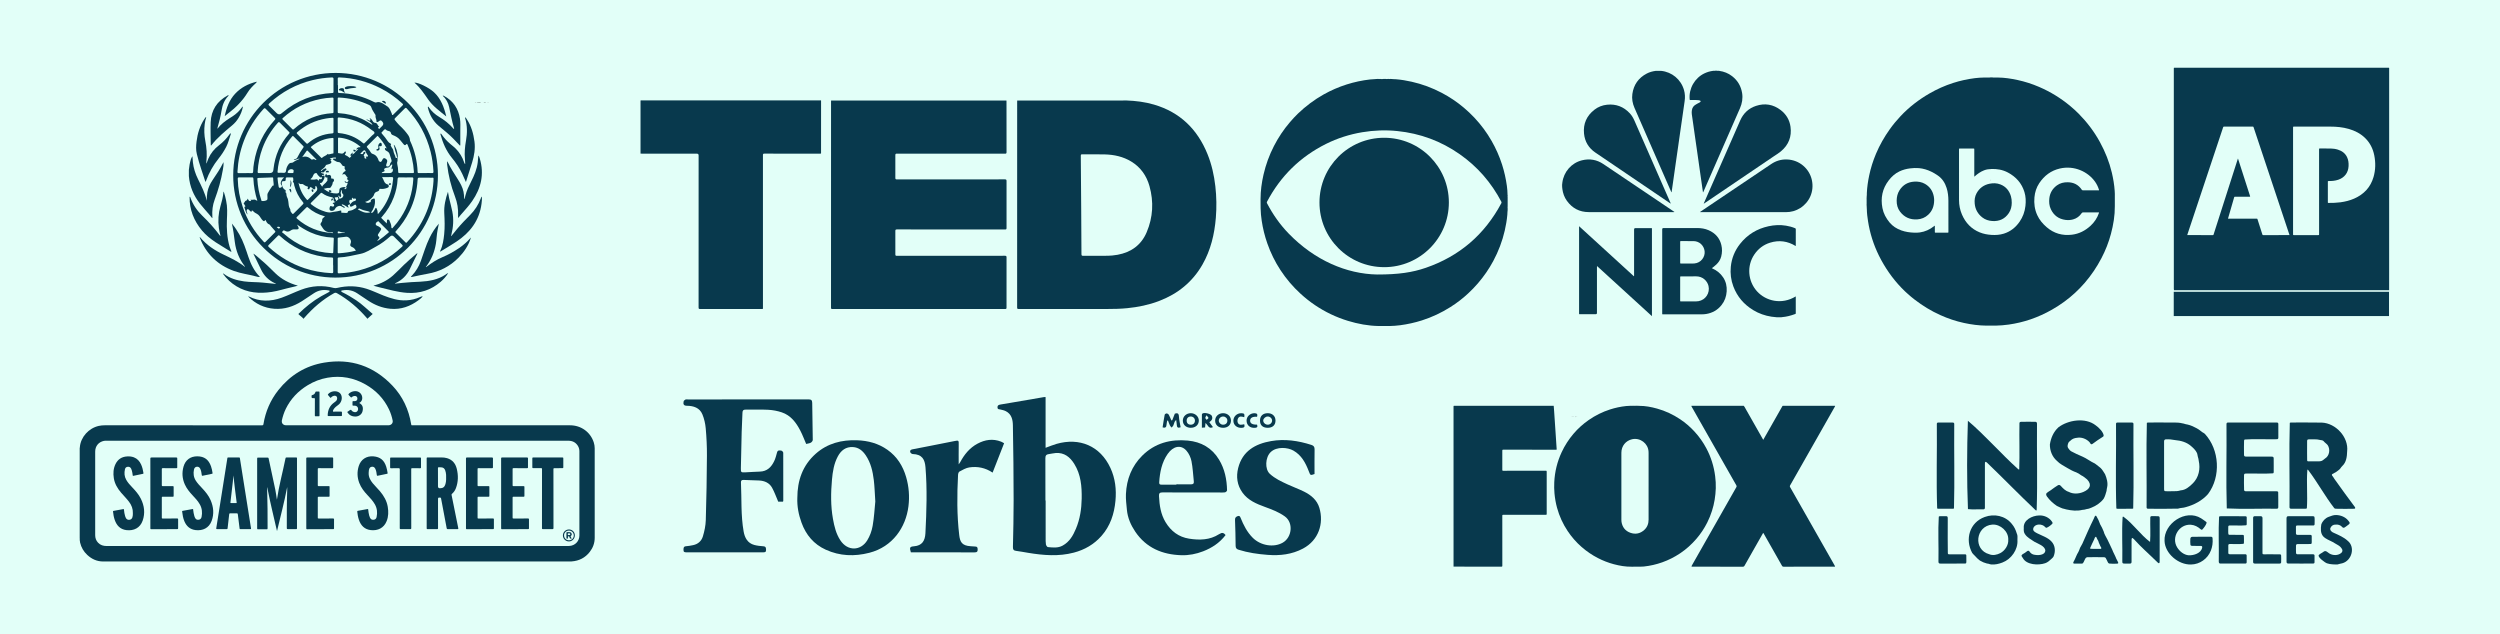 <svg xmlns="http://www.w3.org/2000/svg" id="Layer_1" viewBox="0 0 1641.978 416.685"><defs><style>      .cls-1 {        fill: #555353;      }      .cls-2 {        stroke: #e2fff8;        stroke-miterlimit: 10;        stroke-width: 1.089px;      }      .cls-2, .cls-3 {        fill: #08394d;      }      .cls-4 {        fill: #3d3f3f;      }      .cls-5 {        fill: #7d8080;      }      .cls-6 {        fill: #696a6a;      }      .cls-7 {        fill: #8f8f8f;      }      .cls-8 {        fill: #363636;      }      .cls-9 {        fill: #d2d2d2;      }      .cls-10 {        fill: #9a9a9a;      }      .cls-11 {        fill: #d0d0d0;      }      .cls-12 {        fill: #a7a9a9;      }      .cls-13 {        fill: #e2e2e2;      }      .cls-14 {        fill: #1c1c1c;      }      .cls-15 {        fill: #7a7a7a;      }      .cls-16 {        fill: #d1cfcf;      }      .cls-17 {        fill: #5d5f5f;      }      .cls-18 {        fill: #cecece;      }      .cls-19 {        fill: #3e3e3e;      }      .cls-20 {        fill: #dcd9d9;      }      .cls-21 {        fill: #2d2e2e;      }      .cls-22 {        fill: #373737;      }      .cls-23 {        fill: #696969;      }      .cls-24 {        fill: #c7c7c7;      }      .cls-25 {        fill: #a6a6a6;      }      .cls-26 {        fill: #e7e7e7;      }      .cls-27 {        fill: #d7d7d7;      }      .cls-28 {        fill: #7f8080;      }      .cls-29 {        fill: #353333;      }      .cls-30 {        fill: #646464;      }      .cls-31 {        fill: #9f9f9f;      }      .cls-32 {        fill: #282828;      }      .cls-33 {        fill: #858585;      }      .cls-34 {        fill: #acacac;      }      .cls-35 {        fill: #e8eaea;      }      .cls-36 {        fill: #959797;      }      .cls-37 {        fill: #b3b3b3;      }      .cls-38 {        fill: #ababab;      }      .cls-39 {        fill: #aba9a9;      }      .cls-40 {        fill: #e2fff8;      }      .cls-41 {        fill: #191919;      }      .cls-42 {        fill: #343535;      }      .cls-43 {        fill: #b4b1b1;      }      .cls-44 {        fill: #7c7979;      }      .cls-45 {        fill: #9da0a0;      }      .cls-46 {        fill: #ced2d2;      }      .cls-47 {        fill: #dadada;      }      .cls-48 {        fill: #888;      }    </style></defs><rect class="cls-40" y="-2" width="1641.978" height="420.685"></rect><path class="cls-13" d="M154.225,66.415c-.008-.082-.011-.165-.009-.247h1.153c-.002.084,0,.168.005.251-.383-.001-.766-.003-1.149-.004Z"></path><path class="cls-41" d="M315.829,67.056c-.508.312-1.064.106-1.597.147-.045-.036-.058-.07-.04-.101.017-.03.034-.045.051-.045h1.586Z"></path><path class="cls-32" d="M319.16,67.056c-.529.267-1.057.233-1.586,0h1.586Z"></path><path class="cls-48" d="M312.974,67.056c-.37.219-.74.293-1.11,0h1.11Z"></path><path class="cls-10" d="M321.063,67.056c-.37.293-.74.222-1.11,0h1.11Z"></path><path class="cls-22" d="M314.243,67.056c0,.049-.004.098-.011.147-.314-.05-.669.167-.941-.147h.952Z"></path><g><g><g><path class="cls-3" d="M1307.183,50.854h1.494c.224.143.473.037.708.07.212,0,.424,0,.636,0,.179,0,.358,0,.538,0,.108,0,.217,0,.325,0,.253,0,.507,0,.76,0,.179,0,.358,0,.537,0,4.362.035,8.648.7,12.896,1.615,4.857,1.046,9.569,2.562,14.135,4.526,7.428,3.195,14.259,7.36,20.47,12.544,1.929,1.61,3.804,3.284,5.564,5.068,5.511,5.584,10.217,11.779,13.982,18.681,3.454,6.332,6.123,12.962,7.788,19.986.94,3.967,1.619,7.979,1.894,12.048.087,1.282.135,2.573.086,3.863,0,.227,0,.453,0,.679,0,.36,0,.72,0,1.08,0,.912,0,1.824,0,2.736,0,.279,0,.559,0,.838,0,.264,0,.529,0,.793.056,6.198-.959,12.248-2.549,18.215-1.486,5.576-3.59,10.916-6.265,16.025-3.035,5.794-6.669,11.184-10.94,16.148-1.952,2.269-4.045,4.4-6.225,6.436-4.631,4.324-9.749,8.004-15.252,11.149-4.512,2.579-9.22,4.727-14.135,6.405-4.658,1.59-9.432,2.715-14.306,3.414-2.911.418-5.837.639-8.776.698-.188,0-.375,0-.563,0-.279,0-.557,0-.835,0-1.084,0-2.168,0-3.251,0-.391,0-.783,0-1.175,0-5.016-.048-9.96-.701-14.855-1.767-5.348-1.166-10.508-2.909-15.493-5.157-6.048-2.728-11.682-6.151-16.928-10.216-3.009-2.332-5.86-4.841-8.498-7.582-3.032-3.15-5.806-6.515-8.3-10.112-2.453-3.54-4.655-7.226-6.563-11.087-3.555-7.194-5.965-14.753-7.193-22.685-.408-2.636-.759-5.28-.779-7.955-.016-.468.035-.936-.033-1.402-.048-.139-.029-.283-.033-.425,0-.106,0-.212,0-.318,0-.175,0-.351,0-.526-.035-.27.077-.553-.07-.814v-2.852c.142-.222.038-.469.07-.703,0-.177,0-.354,0-.531,0-.182,0-.364,0-.546,0-.186,0-.372,0-.557.105-.592.055-1.19.066-1.785.168-3.895.738-7.738,1.532-11.549,1.024-4.909,2.534-9.667,4.478-14.289,2.404-5.719,5.465-11.07,9.054-16.12,2.138-3.008,4.495-5.834,7.019-8.533,5.579-5.964,11.966-10.88,19.022-14.955,4.934-2.849,10.104-5.17,15.529-6.913,4.664-1.499,9.428-2.544,14.29-3.157,1.976-.249,3.955-.383,5.944-.411.145,0,.29,0,.435,0,.298,0,.595,0,.892,0,.224,0,.449,0,.673,0,.186,0,.373,0,.559,0,.185,0,.37,0,.555,0,.36-.036.73.078,1.083-.07Z"></path><path class="cls-16" d="M1225.979,127.848c.171-.149.116-.355.134-.542.018-.187-.039-.392.127-.545.035.64.01,1.276-.111,1.907-.052.058-.102.056-.15-.005v-.815Z"></path><path class="cls-35" d="M1226.116,137.082h-.137v-.814c.076-.048.138-.034.187.041,0,.259.075.523-.05.774Z"></path><path class="cls-4" d="M1225.979,133.823c.231.24.127.536.139.813-.045.062-.092.063-.139.002v-.815Z"></path><path class="cls-45" d="M1226.08,136.319c-.042-.001-.075-.019-.101-.052v-.815c.045-.061.091-.061.137,0,.005.119.01.238.016.357.051.177.104.354-.052.51Z"></path><path class="cls-29" d="M1226.117,130.294c-.012.233.083.487-.138.677v-.679c.047-.062.093-.061.138.002Z"></path><path class="cls-44" d="M1226.12,129.209c.056.181.014.36-.006.54-.045.063-.09.06-.136,0v-.543c.048-.06.096-.062.141.003Z"></path><path class="cls-17" d="M1225.979,134.638c.046,0,.092-.001.139-.002.001.181.003.361.004.542-.046.064-.094.065-.143.003,0-.181,0-.362,0-.543Z"></path><path class="cls-1" d="M1225.979,129.75c.045-.002.09-.002.136,0,0,.182.002.363.002.545-.046,0-.092,0-.138-.001,0-.181,0-.362,0-.543Z"></path><path class="cls-39" d="M1226.12,129.209c-.047,0-.094-.002-.141-.003,0-.181,0-.362,0-.543.05.002.1.003.15.005.063.182.017.361-.008.542Z"></path><path class="cls-5" d="M1225.979,135.181c.048-.001.095-.002.143-.003-.002.091-.004.183-.006.274-.046,0-.091,0-.137,0,0-.091,0-.181,0-.272Z"></path><path class="cls-40" d="M1296.747,116.026c1.946-1.76,4.003-3.253,6.418-4.181,1.445-.555,2.966-.784,4.513-.847,3.914-.16,7.675.478,11.148,2.338,5.289,2.832,9.035,7.011,10.809,12.817.907,2.967.996,6.006.659,9.072-.415,3.78-1.662,7.256-3.829,10.384-2.589,3.738-5.959,6.461-10.341,7.84-2.649.834-5.369,1.007-8.119.834-2.654-.168-5.248-.646-7.723-1.65-5.561-2.255-9.344-6.299-11.694-11.743-1.297-3.005-1.906-6.178-1.913-9.443-.022-11.089-.009-22.179-.009-33.268,0-.068.008-.137-.001-.203-.045-.319.073-.437.41-.428.814.022,1.629.007,2.444.007,2.195,0,4.391-.001,6.586,0,.582,0,.587.005.587.591.001,5.703,0,11.406.003,17.109,0,.242-.045.49.052.771Z"></path><path class="cls-40" d="M1270.781,148.244c-.299.049-.422.223-.577.344-2.733,2.16-5.795,3.575-9.258,4.069-1.235.176-2.48.206-3.726.161-2.884-.104-5.718-.504-8.447-1.485-3.037-1.092-5.703-2.765-7.766-5.267-2.274-2.758-3.958-5.867-4.642-9.393-1.287-6.641-.058-12.764,4.121-18.189,1.916-2.487,4.181-4.564,7.053-5.918,2.228-1.05,4.571-1.684,7.012-1.976,1.913-.229,3.828-.334,5.756-.168,2.851.246,5.533,1.068,8.101,2.301,1.532.736,2.983,1.607,4.377,2.576,2.911,2.022,4.691,4.84,5.738,8.169.863,2.745,1.159,5.575,1.166,8.436.018,6.79.009,13.579.009,20.369,0,.552-.007.558-.549.559-2.603.002-5.205.002-7.808,0-.553,0-.558-.005-.559-.54-.003-1.333-.001-2.667-.001-4.048Z"></path><path class="cls-40" d="M1378.604,124.971c-.194.089-.401.047-.602.047-3.281.003-6.563-.006-9.844.012-.431.002-.683-.119-.93-.485-2.176-3.233-5.262-4.78-9.126-4.841-2.599-.041-5.042.513-7.164,2.074-2.835,2.085-4.525,4.873-4.943,8.395-.297,2.496-.098,4.946.979,7.234,1.916,4.071,5.128,6.438,9.616,7.028,1.682.221,3.346.128,4.977-.32,2.386-.656,4.253-2.06,5.638-4.096.256-.377.523-.521.983-.518,3.259.021,6.517.011,9.776.011.202,0,.404,0,.588,0,.13.222.003.378-.052.539-1.106,3.21-2.939,5.945-5.433,8.236-3.472,3.189-7.495,5.287-12.203,5.865-6.268.769-11.881-.804-16.692-4.977-2.574-2.232-4.737-4.789-6.156-7.92-1.685-3.718-2.181-7.621-1.816-11.659.302-3.347,1.292-6.472,3.155-9.274,3.289-4.944,7.738-8.309,13.585-9.647,9.448-2.162,18.441,2.151,23.032,8.629,1.119,1.579,1.97,3.293,2.544,5.143.053.171.141.335.088.525Z"></path><path class="cls-36" d="M1226.08,136.319c.017-.17.035-.339.052-.509.135.512.146,1.031.098,1.555-.038-.094-.075-.188-.113-.282-.012-.254-.024-.508-.036-.763Z"></path><path class="cls-3" d="M1321.303,133.155c-.015,2.355-.532,4.719-1.936,6.812-2.573,3.837-6.231,5.483-10.797,5.202-2.448-.151-4.707-.874-6.653-2.399-2.923-2.29-4.586-5.287-4.944-8.998-.231-2.395.053-4.706,1.219-6.834,1.871-3.412,4.756-5.501,8.562-6.273,2.391-.485,4.789-.427,7.082.459,3.605,1.392,5.813,4.093,6.916,7.742.408,1.35.549,2.744.55,4.29Z"></path><path class="cls-3" d="M1270.34,131.458c-.026,3.875-1.2,7.047-3.905,9.576-2.03,1.898-4.462,2.888-7.211,3.064-4.649.297-8.45-1.366-11.289-5.086-1.643-2.152-2.26-4.648-2.219-7.318.036-2.391.556-4.665,1.852-6.707,2.27-3.579,5.54-5.471,9.769-5.698,2.462-.132,4.828.24,6.991,1.489,3.212,1.854,5.086,4.658,5.781,8.276.167.868.205,1.75.232,2.405Z"></path></g><path class="cls-19" d="M1307.677,118.721c-.238-.271-.178-.542,0-.813v.813Z"></path><path class="cls-15" d="M1307.677,111.54c-.191-.181-.233-.361,0-.542v.542Z"></path></g><g><path class="cls-3" d="M904.632,51.844h.676c.315.111.631.111.946,0h.27c.274.147.569.034.852.07.436-.04.881.086,1.312-.07h1.487c.451.115.901.115,1.352,0h.676c.315.111.631.111.946,0h.27c1.154.179,2.323.107,3.483.206,3.462.295,6.878.873,10.265,1.631,6.922,1.549,13.51,4.013,19.784,7.307,5.183,2.721,10.011,5.978,14.492,9.752,2.433,2.049,4.742,4.229,6.915,6.543,4.348,4.632,8.121,9.7,11.28,15.219,2.829,4.944,5.142,10.117,6.887,15.54,1.48,4.601,2.519,9.302,3.181,14.088.265,1.918.415,3.845.435,5.781.001.11-.02.226.069.318v.541c-.108.18-.108.361,0,.541v6.354c-.111.27-.111.541,0,.811v1.487c-.169,1.019-.114,2.053-.205,3.078-.313,3.506-.909,6.965-1.694,10.393-1.605,7.004-4.151,13.658-7.541,19.985-2.83,5.281-6.232,10.172-10.138,14.719-1.985,2.311-4.121,4.477-6.337,6.555-3.622,3.396-7.567,6.395-11.772,9.041-5.844,3.677-12.041,6.607-18.624,8.701-4.668,1.485-9.431,2.53-14.293,3.18-4.687.627-9.389.589-14.089.509-6.91-.117-13.648-1.384-20.248-3.401-7.748-2.368-14.975-5.833-21.682-10.371-3.305-2.236-6.417-4.719-9.37-7.412-5.055-4.611-9.441-9.784-13.193-15.493-3.616-5.503-6.493-11.377-8.672-17.595-1.697-4.842-2.916-9.801-3.673-14.87-.409-2.737-.68-5.488-.722-8.265-.03-1.981-.04-3.962-.041-5.942,0-5.451.74-10.817,1.956-16.12,1.498-6.531,3.776-12.787,6.843-18.742,2.888-5.607,6.354-10.836,10.474-15.625,1.69-1.964,3.425-3.886,5.295-5.679,5.096-4.888,10.693-9.101,16.857-12.562,4.831-2.713,9.881-4.909,15.158-6.582,5.016-1.59,10.14-2.682,15.373-3.28,1.585-.181,3.18-.14,4.76-.34Z"></path><path class="cls-40" d="M904.495,180.294c-19.975-.365-40.948-9.211-58.104-26.895-5.74-5.916-10.434-12.609-14.237-19.925-.185-.356-.198-.614-.006-.977,8.865-16.784,21.749-29.472,38.733-37.961,7.547-3.772,15.51-6.291,23.832-7.688,7.665-1.287,15.366-1.561,23.093-.768,14.954,1.534,28.62,6.582,40.937,15.215,11.649,8.165,20.715,18.603,27.322,31.191.188.359.195.617.002.979-11.001,20.628-27.522,34.824-49.627,42.433-8.835,3.041-17.979,4.423-31.946,4.396Z"></path><path class="cls-3" d="M909.099,175.472c-23.493-.012-42.503-19.042-42.478-42.523.025-23.509,19.034-42.489,42.53-42.464,23.469.025,42.437,19.006,42.454,42.484.017,23.468-19.031,42.515-42.506,42.503Z"></path></g><g><path class="cls-3" d="M1129.153,46.536c3.121.437,5.976,1.543,8.472,3.481,3.637,2.823,5.832,6.52,6.577,11.068.572,3.491-.003,6.82-1.414,10.039-4.942,11.272-9.874,22.549-14.808,33.824-3.037,6.939-6.072,13.878-9.109,20.816-.084.193-.115.424-.369.603-.207-1.44-.404-2.814-.601-4.189-.388-2.702-.777-5.404-1.163-8.106-.383-2.68-.763-5.36-1.144-8.04-.378-2.658-.756-5.316-1.137-7.973-.384-2.68-.774-5.359-1.157-8.038-.427-2.993-.847-5.986-1.274-8.979-.287-2.01-.608-4.015-.864-6.029-.116-.916-.093-1.843.072-2.766.277-1.541,1.072-2.712,2.42-3.495.701-.407,1.384-.846,2.125-1.183.39-.177.773-.381,1.063-.708.253-.286.215-.529-.111-.723-.355-.21-.759-.279-1.162-.336-.649-.092-1.302-.13-1.959-.121-1.129.016-2.259.004-3.388.02-.304.004-.423-.075-.456-.408-.69-7.092,3.3-14.101,9.755-17.138,1.77-.833,3.618-1.377,5.556-1.618.158-.086.329-.033.494-.048.099,0,.198,0,.297,0,.097,0,.194,0,.291,0,.183-.027.38.064.549-.07h.678c.211.142.448.038.671.07.133,0,.266,0,.399,0,.134,0,.268,0,.402,0,.1.001.202-.011.293.048Z"></path><path class="cls-46" d="M1026.13,124.08c-.199-.128-.05-.421-.256-.546v-.542c.075-.045.148-.042.219.008.283.35.326.709.037,1.079Z"></path><path class="cls-48" d="M1025.874,122.45v-1.355c.081-.043.148-.028.202.046.171.421.171.843,0,1.264-.055.073-.123.088-.203.045Z"></path><path class="cls-43" d="M1026.009,121.095h-.136v-.407c.132-.114.017-.297.119-.419.022-.1.037-.203.132-.267.308.401.245.762-.115,1.093Z"></path><path class="cls-12" d="M1025.874,122.45c.047,0,.094-.001.141-.002.15.179.15.36.004.541-.048.001-.097.002-.145.003,0-.181,0-.361,0-.542Z"></path><path class="cls-20" d="M1025.993,120.269c.005.152.027.31-.119.419v-.407c.04-.004.079-.009.119-.013Z"></path><path class="cls-3" d="M1124.326,176.142c3.109,1.378,5.617,3.306,7.438,6.063,1.834,2.777,2.514,5.853,2.307,9.148-.21,3.36-1.302,6.399-3.403,9.038-2.587,3.249-5.973,5.155-10.062,5.831-1.006.166-2.018.227-3.036.227-8.379,0-16.759,0-25.138,0-.09,0-.183-.012-.271.002-.385.061-.472-.141-.44-.47.013-.134.002-.271.002-.406,0-18.317,0-36.633,0-54.95q0-.846.861-.846c7.363,0,14.726.008,22.089-.004,2.603-.004,5.131.374,7.524,1.423,4.336,1.901,7.247,5.064,8.366,9.723.605,2.52.565,5.063-.095,7.575-.535,2.039-1.639,3.749-3.162,5.194-.639.607-1.307,1.18-2.014,1.707-.304.227-.601.461-.968.744Z"></path><path class="cls-3" d="M1088.077,46.529c.089.002.179.005.268.007.502-.002,1.003-.003,1.505-.005.091,0,.181-.001.272-.002.135,0,.271,0,.406,0,.135,0,.27.001.405.002,7.212.727,13.105,5.642,15.1,12.605.682,2.38.785,4.796.432,7.241-.491,3.393-.969,6.788-1.456,10.182-.519,3.617-1.047,7.233-1.565,10.85-.429,2.992-.847,5.985-1.275,8.978-.428,2.992-.864,5.983-1.292,8.975-.384,2.679-.762,5.36-1.143,8.039-.375,2.635-.75,5.27-1.126,7.905-.211,1.474-.424,2.947-.637,4.42-.029.198-.01.41-.192.604-.143-.318-.283-.619-.416-.923-7.951-18.194-15.898-36.39-23.857-54.581-1.278-2.922-1.825-5.962-1.381-9.116.852-6.047,3.994-10.53,9.418-13.383,1.88-.989,3.899-1.514,5.993-1.79.18-.002.36-.005.54-.007Z"></path><path class="cls-3" d="M1037.124,148.568c12.078,11.034,24.028,21.951,36.008,32.895.196-.255.117-.506.118-.731.005-10.006.004-20.012.004-30.018q0-.89.886-.89c3.365,0,6.731,0,10.096,0,.158,0,.316.006.474,0,.209-.009.276.098.267.29-.007.158,0,.316,0,.474,0,18.747,0,37.494,0,56.241v.824c-12.062-11.013-24.021-21.933-36.031-32.898-.126.304-.076.57-.076.824-.003,9.983-.003,19.967-.003,29.95q0,.848-.874.848c-3.343,0-6.686,0-10.029,0-.136,0-.273-.015-.406.003-.373.05-.477-.132-.437-.468.016-.134.003-.271.003-.406,0-18.679,0-37.359,0-56.038,0-.244,0-.488,0-.9Z"></path><path class="cls-3" d="M1119.041,133.784c-.058-.25.088-.413.165-.59,7.913-18.021,15.831-36.04,23.743-54.062,2.065-4.704,5.515-7.974,10.365-9.582,5.847-1.939,11.34-1.009,16.242,2.752,3.59,2.754,5.809,6.442,6.43,10.927.908,6.551-1.249,11.999-6.362,16.225-1.497,1.237-3.172,2.236-4.778,3.325-15.057,10.204-30.119,20.399-45.181,30.597-.2.136-.404.266-.623.41Z"></path><path class="cls-3" d="M1097.296,133.688c-.265-.044-.421-.214-.601-.336-16.308-11.053-32.625-22.091-48.912-33.173-4.371-2.974-6.9-7.168-7.411-12.432-.626-6.46,1.738-11.721,6.854-15.693,2.417-1.877,5.208-2.956,8.261-3.277,5.936-.624,10.918,1.322,14.973,5.666,1.306,1.399,2.25,3.039,3.017,4.788,7.867,17.942,15.738,35.883,23.606,53.825.086.196.234.38.214.632Z"></path><path class="cls-3" d="M1116.533,139.343c.179-.293.393-.379.573-.5,15.403-10.367,30.808-20.731,46.21-31.098,3.13-2.107,6.583-3.145,10.346-3.013,8.367.294,14.744,6.211,16.347,13.474,1.659,7.519-1.576,14.574-7.592,18.427-2.909,1.863-6.113,2.718-9.561,2.712-5.013-.008-10.027-.002-15.04-.002h-41.283Z"></path><path class="cls-3" d="M1026.019,122.989c.058-.181.03-.361-.004-.541.038-.451.05-.902-.006-1.353.091-.359.164-.719.115-1.093.89-7.127,5.959-12.973,12.878-14.709,5.038-1.264,9.77-.433,14.091,2.468,9.854,6.616,19.691,13.257,29.535,19.888,5.521,3.719,11.04,7.44,16.56,11.16.18.121.358.244.595.406-.227.132-.406.097-.572.097-18.589.002-37.178.016-55.767-.007-6.051-.007-10.839-2.564-14.36-7.46-1.664-2.314-2.577-4.945-2.955-7.764.023-.37.012-.736-.111-1.091Z"></path><path class="cls-3" d="M1169.943,208.37c-.136-.05-.27-.02-.403.013-.634.003-1.268.006-1.902.008-.224-.034-.448-.073-.674-.014-1.139-.169-2.291-.203-3.431-.377-4.311-.657-8.348-2.075-12.073-4.344-6.084-3.706-10.493-8.834-13.01-15.528-1.567-4.168-2.112-8.492-1.674-12.912.551-5.571,2.585-10.582,6.041-14.984,4.829-6.151,11.126-9.978,18.749-11.643,3.787-.827,7.603-1.006,11.439-.383,2.052.333,4.056.857,5.978,1.667.287.121.475.245.473.625-.017,3.637-.012,7.273-.014,10.91,0,.043-.017.085-.04.19-5.297-3.271-10.933-4.051-16.864-2.2-4.331,1.352-7.766,3.988-10.305,7.737-5.105,7.537-4.226,17.521,1.694,24.131,5.83,6.51,16.307,9.047,25.457,3.427.102.163.06.344.06.509.003,3.433.004,6.867.001,10.3,0,.656.104.561-.567.809-2.717,1.004-5.501,1.737-8.401,1.973-.179.015-.355.056-.533.086Z"></path><path class="cls-40" d="M1103.521,189.738c0-2.528,0-5.056,0-7.585,0-.646-.056-.605.558-.607,3.318-.011,6.637-.006,9.955-.038,4.231-.041,7.33,3,8.103,6.306,1.076,4.6-1.896,9.164-6.561,9.992-.49.087-.981.133-1.48.132-3.296-.005-6.591-.003-9.887-.003-.135,0-.271-.006-.406,0-.198.01-.289-.076-.281-.277.006-.158,0-.316,0-.474,0-2.483,0-4.966,0-7.449Z"></path><path class="cls-40" d="M1108.476,158.357c1.309,0,2.619-.022,3.928.004,3.729.075,6.7,2.859,7.168,6.556.474,3.747-2.331,7.776-6.724,8.123-.405.032-.811.047-1.217.047-2.528.004-5.057.004-7.585,0-.515,0-.524-.009-.524-.515-.002-4.583-.002-9.165,0-13.748,0-.465.009-.472.485-.473,1.49-.004,2.98-.001,4.47-.001v.006Z"></path></g><g><path class="cls-23" d="M995.543,273.774h1.481c.042.081.026.149-.048.203-.462.174-.924.174-1.386,0-.074-.054-.09-.122-.047-.204Z"></path><path class="cls-14" d="M1035.008,273.892c-.238-.002-.494.103-.695-.118h.673c.037.02.052.044.047.073-.006.03-.014.045-.025.045Z"></path><path class="cls-24" d="M1032.554,273.885c-.178.002-.356.004-.535.006.005-.039.007-.078.005-.117h.538c.045.028.059.054.042.078-.017.022-.033.033-.05.033Z"></path><path class="cls-8" d="M1033.64,273.774c-.151.18-.354.128-.546.124-.038-.03-.05-.058-.035-.085.015-.026.029-.039.043-.039h.538Z"></path><path class="cls-11" d="M994.732,273.892c.005-.039.006-.079.004-.118h.538c.044.074.033.138-.035.192-.185.088-.359.097-.507-.074Z"></path><path class="cls-30" d="M1035.008,273.892c-.011-.039-.019-.078-.022-.118h.404c.04.022.055.047.045.074-.011.028-.022.042-.034.042-.131,0-.262.001-.393.002Z"></path><path class="cls-38" d="M1035.401,273.89c-.009-.038-.013-.077-.011-.116h.404c.042.024.057.049.044.075-.013.027-.026.04-.039.04-.133,0-.265,0-.398,0Z"></path><path class="cls-34" d="M997.293,273.774h.404c.049.062.045.121-.009.177-.128.077-.256.077-.384,0-.055-.056-.058-.116-.01-.178Z"></path><path class="cls-27" d="M997.702,273.885c0-.037-.002-.074-.006-.111h.404c.003.038.005.075.004.113-.135.132-.269.133-.402-.002Z"></path><path class="cls-7" d="M1032.554,273.885c.001-.037.004-.074.009-.111h.269c.045.029.059.055.042.079-.017.023-.033.034-.05.034-.09,0-.179-.001-.269-.002Z"></path><path class="cls-30" d="M1032.824,273.887c.006-.037.008-.075.009-.113h.269c.003.042,0,.083-.008.124-.09-.004-.18-.007-.27-.011Z"></path><path class="cls-47" d="M1035.799,273.89c-.005-.038-.007-.077-.005-.116h.269c-.001.039,0,.078.003.118-.089,0-.178-.001-.267-.002Z"></path><path class="cls-33" d="M997.293,273.774c.001.037.003.074.006.111-.089.09-.179.09-.27.002-.004-.038-.006-.075-.006-.113h.269Z"></path><path class="cls-25" d="M995.268,273.885c.002-.037.004-.074.006-.111h.269c.005.04.002.079-.009.118-.091.082-.18.083-.266-.007Z"></path><g><path class="cls-3" d="M1073.031,266.513h1.077c.417.107.841.022,1.26.05.224,0,.447,0,.671,0,.189,0,.378,0,.567,0,4.03-.02,7.944.736,11.804,1.812,5.403,1.507,10.416,3.867,15.081,6.97,3.494,2.324,6.636,5.067,9.475,8.144,3.031,3.285,5.584,6.917,7.698,10.863,3.093,5.774,5.011,11.914,5.837,18.397.336,2.635.503,5.288.412,7.945-.173,5.056-.946,10.017-2.5,14.844-.845,2.627-1.863,5.185-3.106,7.649-1.94,3.844-4.3,7.413-7.108,10.682-3.173,3.694-6.766,6.921-10.823,9.62-3.627,2.413-7.491,4.363-11.6,5.826-3.906,1.391-7.918,2.309-12.037,2.761-.808.089-1.624.113-2.437.119-1.908.015-3.817-.017-5.726.009-3.947.053-7.79-.618-11.587-1.621-3.657-.966-7.158-2.334-10.521-4.066-3.847-1.982-7.39-4.398-10.651-7.243-3.537-3.085-6.588-6.586-9.191-10.484-3.142-4.704-5.457-9.784-6.958-15.235-.85-3.087-1.395-6.226-1.693-9.417-.231-2.474-.265-4.954-.145-7.421.334-6.843,1.921-13.395,4.81-19.628,2.057-4.439,4.677-8.508,7.846-12.226,2.922-3.43,6.252-6.415,9.951-8.991,4.327-3.014,9.001-5.328,14.017-6.951,3.456-1.118,6.996-1.86,10.608-2.245.935-.1,1.88-.05,2.815-.162h.489c.228.079.457.079.685,0h.196c.261.081.522.081.783,0Z"></path><path class="cls-3" d="M1110.914,266.513h34.359c.549.575.848,1.309,1.233,1.984,1.313,2.307,2.626,4.615,3.934,6.925,2.481,4.379,4.976,8.751,7.457,13.13.063.111.122.221.152.379.986-1.716,1.948-3.417,2.912-5.116,1.302-2.295,2.608-4.588,3.91-6.883,1.88-3.315,3.758-6.632,5.647-9.943.105-.185.199-.376.402-.476h34.359c.048.248-.09.437-.201.634-1.559,2.77-3.138,5.529-4.705,8.295-2.982,5.261-5.971,10.519-8.959,15.777-2.537,4.465-5.074,8.929-7.612,13.393-2.707,4.761-5.405,9.528-8.122,14.284-.206.36-.189.639.012.992,3.287,5.744,6.547,11.504,9.818,17.257,3.432,6.037,6.86,12.076,10.29,18.114,2.866,5.046,5.729,10.094,8.6,15.137.234.411.469.821.689,1.24.256.488.213.56-.317.565-.049,0-.098,0-.147,0-11.077,0-22.154-.003-33.231.01-.468,0-.733-.141-.964-.551-2.668-4.728-5.355-9.445-8.035-14.165-1.344-2.367-2.687-4.735-4.036-7.1-.071-.125-.117-.271-.255-.363-.191.032-.221.216-.295.346-2.078,3.656-4.156,7.313-6.232,10.971-1.947,3.431-3.906,6.855-5.836,10.296-.224.399-.491.568-.97.567-11.077-.014-22.154-.011-33.231-.011-.065,0-.131.001-.196,0-.422-.011-.496-.117-.301-.505.191-.378.403-.746.612-1.114,3.388-5.949,6.764-11.906,10.146-17.859,1.957-3.444,3.918-6.886,5.875-10.33,2.658-4.677,5.317-9.353,7.968-14.034,1.591-2.808,3.192-5.611,4.785-8.418.231-.407.236-.733.007-1.131-2.761-4.806-5.49-9.63-8.228-14.449-3.229-5.684-6.456-11.369-9.683-17.053-2.27-3.998-4.541-7.994-6.814-11.99-1.547-2.72-3.098-5.439-4.631-8.168-.108-.193-.267-.384-.169-.637Z"></path><path class="cls-3" d="M1020.464,266.513c.096,1.234.201,2.467.285,3.701.29,4.243.576,8.487.859,12.73.243,3.642.482,7.285.723,10.927.026.39.045.781.091,1.17.031.265-.066.356-.321.322-.096-.013-.195-.002-.293-.002-11.518,0-23.035.003-34.553-.01-.447,0-.557.112-.556.557.018,4.255.019,8.509-.001,12.764-.002.452.134.524.545.523,9.348-.012,18.696-.005,28.043-.021.483,0,.578.129.578.59-.015,9.275-.015,18.551.001,27.826,0,.47-.147.541-.567.541-9.348-.011-18.696-.005-28.043-.019-.453,0-.555.119-.554.56.013,10.971.007,21.941.021,32.912,0,.46-.09.584-.571.583-10.49-.016-20.979-.012-31.469-.012,0-35.066,0-70.133-.009-105.199,0-.367.083-.449.45-.449,21.781.01,43.561.009,65.342.009Z"></path><path class="cls-21" d="M1075.395,266.598c-.43-.018-.869.111-1.288-.085h1.273c.03.014.042.032.036.052-.006.022-.013.033-.021.033Z"></path><path class="cls-42" d="M1073.031,266.513c-.261.144-.522.157-.783,0h.783Z"></path><path class="cls-28" d="M1072.052,266.513c-.228.132-.457.181-.685,0h.685Z"></path><path class="cls-6" d="M1075.395,266.598c-.008-.028-.013-.056-.015-.085h.685c.032.016.044.034.035.054-.009.02-.018.031-.028.031-.226,0-.452,0-.677,0Z"></path><path class="cls-31" d="M1076.073,266.598c-.006-.028-.008-.056-.007-.084h.587c.002.028.005.055.009.083-.196,0-.393.001-.589.002Z"></path><path class="cls-40" d="M1082.773,319.407c0,7.285-.007,14.571.004,21.856.004,2.679-.861,5.006-2.855,6.812-2.657,2.407-5.777,3.049-9.132,1.842-3.322-1.196-5.243-3.668-5.804-7.169-.07-.437-.083-.875-.083-1.315,0-14.701-.003-29.403.002-44.104.001-4.378,2.842-7.906,7.099-8.85,5.212-1.155,10.405,2.737,10.731,8.046.025.406.038.814.038,1.221.002,7.22.002,14.441.002,21.661Z"></path></g></g><g><path class="cls-37" d="M479.196,155.184c1.849,0,3.698-.001,5.546-.002.07.046.092.091.068.135-.024.043-.048.065-.072.065h-5.538c-.071-.042-.095-.086-.073-.13.022-.045.045-.068.068-.068Z"></path><path class="cls-9" d="M479.196,155.184c.003.066.004.132.005.198h-1.994l.002-.225c.664-.098,1.326-.027,1.987.027Z"></path><path class="cls-18" d="M484.738,155.382c0-.067,0-.133.004-.2.442-.054.883-.103,1.327-.012.072.048.095.095.071.142-.024.047-.048.07-.072.07h-1.329Z"></path><path class="cls-26" d="M486.067,155.382c0-.071,0-.141.001-.212.294-.061.588-.101.884-.012,0,.075,0,.15,0,.224h-.886Z"></path><path class="cls-3" d="M539.275,66.077c-.004,11.248-.008,22.497-.015,33.745,0,1.24.142,1.098-1.096,1.098-12.033.003-24.065.011-36.098-.018-.815-.002-.974.24-.974,1.001.018,33.316.016,66.632.014,99.948,0,1.23.153,1.08-1.108,1.08-13.379.003-26.758-.006-40.137.022-.808.002-1.035-.161-1.034-1.009.025-33.287.021-66.575.021-99.862q0-1.159-1.201-1.159c-11.975,0-23.951,0-35.926-.002-.342,0-.685-.026-1.027-.04,0-11.622,0-23.244,0-34.866.298-.158.619-.079.928-.079,38.894-.004,77.788-.004,116.682.004.322,0,.684-.154.972.138Z"></path><path class="cls-3" d="M738.397,65.986c.459,0,.917.002,1.376.003,6.171.216,12.262.968,18.204,2.716,17.068,5.023,28.468,16.17,35.077,32.463,2.758,6.797,4.354,13.889,5.178,21.164.782,6.903.894,13.817.324,20.739-.889,10.797-3.35,21.157-8.773,30.655-6.586,11.536-16.324,19.345-28.674,24.023-6.704,2.539-13.662,3.951-20.782,4.659-4.397.437-8.803.53-13.217.528-19.34-.008-38.679-.011-58.019.02-.898.001-1.05-.251-1.049-1.083.021-44.968.019-89.937.02-134.905,0-.314.015-.629.023-.943,11.203-.004,22.406-.009,33.609-.011,11.891-.002,23.782,0,35.672-.002.343,0,.686-.018,1.03-.027Z"></path><path class="cls-3" d="M545.851,66.022c13.667-.002,27.333-.006,41-.006,24.726,0,49.453.002,74.179.003.012.285.034.571.034.856.002,11.02-.01,22.04.023,33.059.003.855-.241,1.009-1.043,1.008-23.636-.023-47.272-.013-70.909-.039-.872,0-1.09.208-1.082,1.078.045,4.923.044,9.846,0,14.769-.008.858.19,1.088,1.074,1.087,23.608-.027,47.215-.017,70.823-.039.854,0,1.142.157,1.138,1.092-.038,10.275-.037,20.551-.001,30.827.003.864-.25.999-1.044.999-23.636-.022-47.272-.013-70.909-.038-.847,0-1.092.171-1.083,1.058.049,5.094.04,10.19.006,15.284-.005.776.183.997.986.996,23.636-.023,47.272-.014,70.909-.037.851,0,1.14.151,1.137,1.087-.038,10.962-.031,21.925-.009,32.888.001.739-.127,1.003-.955,1.002-37.789-.024-75.579-.023-113.368-.006-.716,0-.957-.118-.957-.913.023-45.081.021-90.162.022-135.243,0-.257.018-.514.028-.771Z"></path><path class="cls-40" d="M720.635,167.996c-3.065,0-6.13-.032-9.195.019-.862.014-1.147-.17-1.149-1.1-.021-9.358-.093-18.715-.157-28.073-.082-12.162-.159-24.324-.276-36.485-.008-.857.236-1.019,1.04-1.011,4.955.05,9.913-.06,14.865.08,6.083.172,11.918,1.453,17.196,4.652,6.208,3.764,10.105,9.332,12.02,16.212,2.853,10.249,2.316,20.417-1.842,30.224-3.57,8.419-10.195,13.195-19.14,14.829-1.181.216-2.375.387-3.571.485-3.259.268-6.527.145-9.791.168Z"></path></g><g><path class="cls-3" d="M1427.754,191.096c0-48.746,0-97.491-.01-146.237,0-.344.088-.386.402-.386,46.877.008,93.755.008,140.632,0,.317,0,.4.047.4.387-.01,54.321-.01,108.642-.015,162.963,0,.119.093.275-.076.364-.035-.042-.064-.088-.086-.139-.073-.238-.046-.482-.046-.724-.002-5.062-.001-10.124-.001-15.185,0-.04,0-.081,0-.121q0-.788-.809-.789c-46.441,0-92.883,0-139.324-.005-.357,0-.735.101-1.068-.128Z"></path><path class="cls-2" d="M1427.147,191.096c.189.011.378.031.567.031,47.096.001,94.192.001,141.289.001.122,0,.246.008.367-.002.19-.016.285.051.258.251-.005.04,0,.081,0,.121,0,5.467,0,10.935,0,16.402,0,.067-.008.135-.012.202-.125.08-.265.042-.398.042-47.224.002-94.447.002-141.671,0-.133,0-.271.033-.398-.038,0-5.67,0-11.34,0-17.011Z"></path><path class="cls-40" d="M1503.726,154.408h-.428c-5.615,0-11.231-.004-16.846.01-.338,0-.452-.108-.548-.413-1.058-3.335-2.137-6.662-3.195-9.997-.097-.304-.215-.41-.55-.409-6.115.013-12.23.009-18.345.009h-.495c.136-.472.263-.918.393-1.364,1.222-4.214,2.448-8.426,3.662-12.643.084-.293.207-.391.522-.39,3.213.014,6.425.003,9.638.016.366.002.407-.064.295-.412-2.612-8.106-5.211-16.217-7.819-24.325-.033-.103-.016-.25-.18-.319-.526,1.641-1.051,3.274-1.575,4.908-4.807,15.005-9.614,30.01-14.417,45.016-.069.214-.143.321-.404.32-5.548-.01-11.096-.007-16.644-.008-.067,0-.133-.008-.244-.015.188-.578.367-1.138.553-1.696,7.682-23.036,15.366-46.072,23.039-69.112.116-.347.264-.439.618-.438,6.277.012,12.554.011,18.831.001.31,0,.428.093.526.387,6.381,19.165,12.772,38.326,19.161,57.488,1.442,4.325,2.882,8.652,4.323,12.977.042.126.081.252.131.409Z"></path><path class="cls-40" d="M1506.072,118.797c0-11.718.003-23.436-.011-35.154,0-.416.106-.498.506-.497,7.978.013,15.955.008,23.933.01,4.089.001,8.132.374,12.082,1.502,4.01,1.145,7.656,2.96,10.687,5.878,3.281,3.158,5.244,7.039,6.127,11.475.952,4.785.886,9.558-.482,14.259-1.956,6.722-6.313,11.339-12.658,14.147-2.89,1.279-5.929,2.021-9.053,2.451-2.642.363-5.296.431-7.957.415-.27-.002-.33-.079-.33-.338.008-4.563.009-9.126-.001-13.689,0-.292.085-.352.36-.348,2.208.034,4.389-.139,6.502-.859,4.129-1.406,6.555-4.63,6.756-8.976.094-2.049-.119-4.042-1.029-5.91-1.249-2.565-3.376-4.061-6.035-4.891-1.569-.49-3.185-.708-4.823-.725-2.362-.024-4.724-.001-7.086-.02-.342-.003-.412.087-.411.418.01,9.18.008,18.36.008,27.54,0,9.491-.002,18.981.008,28.472,0,.364-.084.462-.456.461-5.399-.013-10.799-.014-16.198.001-.39.001-.443-.123-.443-.468.008-11.718.007-23.436.007-35.154Z"></path></g><g><path class="cls-3" d="M686.734,294.112c2.589-.935,4.845-1.902,7.187-2.573,15.071-4.317,28.675,1.287,35.393,15.79,3.182,6.87,4.002,14.172,3.312,21.586-.794,8.539-3.355,16.488-9.2,23.093-4.904,5.541-10.995,9.063-18.116,10.941-9.97,2.63-19.946,1.803-29.932.157-2.685-.442-5.36-.963-8.057-1.306-1.624-.206-2.075-.902-2.039-2.53.229-10.183.477-20.369.459-30.553-.03-16.477-.163-32.956-.484-49.43-.069-3.562-.843-7.282-4.582-9.201-1.118-.574-2.406-.86-3.647-1.142-.868-.197-1.839.033-1.876-1.374-.038-1.457.926-1.7,1.974-1.887,2.229-.398,4.467-.746,6.698-1.128,7.339-1.256,14.677-2.52,22.017-3.774.242-.041.497-.005.893-.005v33.336ZM686.626,328.742h.143c0,8.171-.006,16.342.006,24.513.002,1.426-.056,2.875.177,4.269.113.677.786,1.748,1.284,1.794,3.278.303,6.596.738,9.71-.974,4.512-2.481,6.846-6.618,8.737-11.131,2.634-6.288,3.644-12.889,3.762-19.648.139-8.017-.492-15.905-4.9-22.937-2.78-4.434-6.509-7.473-12.135-7.096-1.518.102-3.01.537-4.527.709-1.657.188-2.297.971-2.285,2.679.062,9.274.029,18.548.029,27.822Z"></path><path class="cls-3" d="M514.286,329.474h-3.162c-1.38-3.186-2.459-6.282-4.017-9.115-1.785-3.246-4.941-4.593-8.563-4.774-3.374-.169-6.756-.178-10.128-.37-1.34-.076-1.811.506-1.757,1.677.499,10.742-.128,21.557,1.758,32.207.72,4.062,2.569,7.654,7.036,8.838,1.93.512,3.963.7,5.964.863,1.673.136,1.683,1.128,1.718,2.401.04,1.436-.758,1.567-1.844,1.566-16.832-.009-33.664-.011-50.496-.006-1.083,0-1.916-.121-1.883-1.551.029-1.247-.022-2.319,1.689-2.445,1.546-.114,3.084-.407,4.608-.711,3.21-.639,5.502-2.718,6.401-5.63,1.076-3.487,1.841-7.194,1.953-10.831.435-14.129.661-28.267.749-42.402.037-5.957-.265-11.935-.793-17.87-.276-3.108-.999-6.298-2.19-9.174-1.802-4.354-5.834-5.609-10.188-5.637-2.243-.015-2.458-1.193-2.153-2.808.095-.501.709-1.051,1.221-1.283.486-.221,1.148-.062,1.733-.062,26.32-.002,52.641.015,78.961-.045,1.806-.004,2.538.421,2.558,2.305.084,8.106.302,16.211.365,24.318.005.62-.689,1.486-1.29,1.814-.865.472-1.942.555-3.039.833-1.265-2.909-2.378-5.91-3.838-8.733-2.746-5.31-6.262-10.042-12.214-12.032-2.835-.948-5.889-1.511-8.875-1.675-4.924-.27-9.875-.027-14.813-.106-1.522-.024-2.062.51-2.104,1.998-.119,4.21-.401,8.416-.516,12.626-.217,7.91-.383,15.821-.526,23.733-.052,2.877.072,2.958,2.954,2.827,3.18-.145,6.357-.389,9.538-.478,4.766-.135,7.531-2.995,9.406-6.914.855-1.787,1.342-3.764,1.863-5.691.457-1.691,1.778-1.292,2.816-1.165.485.059,1.245.915,1.248,1.413.064,10.508.037,21.017.023,31.525,0,.12-.071.24-.174.566Z"></path><path class="cls-3" d="M523.684,326.943c.028-11.301,3.431-21.26,12.093-28.943,7.733-6.86,17.075-9.205,27.174-8.839,7.165.26,13.92,2.037,19.899,6.254,6.335,4.469,10.167,10.619,12.293,17.921,1.829,6.283,2.328,12.709,1.52,19.197-1.728,13.862-10.414,26.596-25.66,30.528-9.823,2.533-19.419,2.183-28.678-2.042-7.824-3.57-12.965-9.682-15.886-17.733-1.917-5.283-2.986-10.685-2.755-16.343ZM574.897,329.358c-.368-5.477-.47-9.827-.997-14.126-.7-5.706-1.99-11.31-5.281-16.177-1.998-2.955-4.605-5.213-8.418-5.426-4.729-.265-7.848,2.238-9.94,6.154-2.539,4.753-3.369,9.998-3.832,15.275-.756,8.603-.891,17.201.651,25.762.885,4.912,2.02,9.703,4.795,13.967,4.873,7.489,13.488,6.992,17.718.116,1.742-2.832,2.972-6.199,3.546-9.477.989-5.655,1.283-11.432,1.758-16.068Z"></path><path class="cls-3" d="M804.956,351.42c-3.89,5.103-8.96,8.435-14.76,10.678-4.572,1.768-9.396,2.715-14.282,2.562-12.508-.393-23.101-4.799-30.32-15.514-2.905-4.311-4.963-9.041-5.456-14.292-.326-3.468-.794-6.968-.633-10.427.449-9.659,3.79-18.288,10.712-25.158,8.258-8.196,18.548-10.975,29.93-9.9,8.811.832,15.855,4.834,20.513,12.521,3.75,6.189,5.122,13.046,5.262,20.181.009.451-.856,1.234-1.4,1.319-1.269.198-2.59.067-3.89.067-12.35-.002-24.7.036-37.05-.046-1.941-.013-2.451.629-2.357,2.466.305,5.992,1.121,11.824,4.303,17.09,3.557,5.887,8.605,9.739,15.447,10.821,6.835,1.08,13.587.975,19.717-2.947.161-.103.356-.155.514-.261q2.079-1.393,3.751.839ZM772.663,318.304v-.224c3.181,0,6.364-.05,9.544.022,1.458.033,2.034-.525,1.879-1.948-.482-4.424-.666-8.905-1.531-13.252-.483-2.425-1.66-4.997-3.271-6.858-3.743-4.324-8.862-2.909-12.337,2.046-3.869,5.516-5.165,12.019-5.594,18.686-.081,1.26.44,1.558,1.572,1.543,3.246-.044,6.492-.016,9.739-.016Z"></path><path class="cls-3" d="M863.371,311.327c-2.797,1.008-2.699.971-3.828-1.958-2.083-5.403-4.725-10.412-10.059-13.437-3.764-2.134-10.946-2.772-14.88.977-3.634,3.463-3.945,11.196-.629,14.272,3.46,3.21,7.578,5.037,11.696,6.965,3.557,1.665,7.279,2.985,10.795,4.726,4.635,2.295,8.547,5.533,10.085,10.675,3.055,10.216-.453,21.293-10.771,26.754-7.3,3.863-15.073,4.748-23.183,4.129-6.493-.496-12.882-1.405-19.109-3.369-1.399-.441-1.929-1.126-1.941-2.615-.047-5.642-.18-11.284-.397-16.922-.051-1.334.397-1.991,1.569-2.471,1.108-.454,1.612-.163,2.047.921,1.944,4.854,4.262,9.48,8.041,13.249,5.18,5.167,13.769,6.559,19.673,3.201,6.101-3.47,7.171-13.097,1.385-17.255-4.006-2.879-8.498-4.555-13.027-6.211-5.613-2.053-11.088-4.306-14.753-9.352-3.572-4.919-4.301-10.506-2.863-16.224,2.798-11.122,11.231-15.87,21.618-17.684,8.975-1.567,17.834-.267,26.485,2.519,1.555.501,2.109,1.334,2.08,2.971-.093,5.313-.035,10.629-.035,16.139Z"></path><path class="cls-3" d="M651.937,310.409c-4.836-3.232-9.986-4.218-15.335-3.414-2.248.338-4.39,1.641-6.458,2.735-.548.29-.869,1.422-.909,2.188-.691,13.226-.781,26.459.788,39.625.512,4.298,1.691,6.849,7.448,7.21,1.037.065,2.073.203,3.11.211,1.198.009,1.475.597,1.534,1.705.084,1.577-.4,2.14-2.064,2.132-12.994-.065-25.989-.042-38.983-.046-.964,0-1.929,0-2.826,0-1.004-3.152-.705-3.732,2.132-3.967,5.149-.427,7.173-3.495,7.432-8.548.741-14.441,1.225-28.911.042-43.353-.418-5.103-2.177-8.505-8.361-8.675-.563-.015-1.383-.607-1.6-1.131-.399-.961.082-1.712,1.211-1.928,3.759-.721,7.515-1.458,11.27-2.195,5.466-1.073,10.937-2.121,16.392-3.242,2.932-.602,2.981-.537,2.92,2.507-.082,4.125-.02,8.254-.02,12.756.433-.62.769-1.014,1.008-1.459,2.699-5.031,6.175-9.346,11.306-12.097,4.969-2.664,10.129-3.474,15.524-1.355.646.254,1.239.645,1.99,1.044-2.523,6.447-5.001,12.779-7.551,19.296Z"></path><path class="cls-3" d="M769.935,275.97c.564-1.43,1.127-2.861,1.699-4.312,1.698-.534,2.569-.222,2.679,1.873.125,2.364.718,4.704,1.113,7.085-1.644.628-2.442.206-2.517-1.498-.042-.947-.231-1.888-.42-3.343-.55.689-.874.957-1.015,1.3-.318.773-.471,1.618-.834,2.365-.255.524-.747.933-1.133,1.393-.371-.454-.846-.858-1.09-1.372-.487-1.029-.847-2.117-1.259-3.181-.178-.013-.356-.026-.535-.039-.151.873-.383,1.741-.437,2.62-.099,1.63-.718,2.441-2.601,1.81.443-2.76.843-5.533,1.381-8.278.074-.377.851-.882,1.275-.857.507.029,1.187.452,1.437.901.662,1.186,1.132,2.479,1.679,3.729.193-.065.385-.131.578-.196Z"></path><path class="cls-3" d="M782.037,280.968c-3.055-.021-5.202-2.01-5.165-4.784.037-2.699,2.314-4.793,5.221-4.802,2.944-.008,5.368,2.268,5.279,4.956-.093,2.781-2.247,4.65-5.335,4.629ZM784.823,276.23c-.007-1.505-1.185-2.671-2.703-2.676-1.606-.005-2.688,1.047-2.719,2.643-.034,1.73,1.018,2.764,2.783,2.736,1.601-.026,2.647-1.096,2.639-2.702Z"></path><path class="cls-3" d="M832.691,280.97c-3.285.025-5.117-1.635-5.137-4.653-.02-3.083,1.893-4.936,5.089-4.933,3.033.003,5.067,1.918,5.095,4.797.029,2.977-1.856,4.765-5.047,4.789ZM835.496,276.252c.017-1.458-1.36-2.727-2.926-2.698-1.411.027-2.856,1.335-2.89,2.618-.038,1.428,1.341,2.739,2.908,2.763,1.604.024,2.89-1.163,2.908-2.683Z"></path><path class="cls-3" d="M803.39,280.971c-3.135.027-5.255-1.83-5.293-4.637-.039-2.82,2.192-4.947,5.194-4.952,2.98-.005,5.155,2.001,5.193,4.787.039,2.874-1.978,4.775-5.094,4.802ZM803.208,278.937c1.765.037,2.885-.98,2.913-2.646.025-1.473-1.122-2.651-2.658-2.729-1.567-.079-2.973,1.19-2.97,2.682.003,1.439,1.236,2.662,2.715,2.693Z"></path><path class="cls-3" d="M794.265,277.26c.83,1.135,1.611,2.201,2.397,3.275-2.775,1.477-3.298-1.369-4.886-2.728-.116,1.118-.2,1.919-.306,2.932-.583.049-1.183.1-2.091.177,0-2.974-.007-5.788.013-8.602.002-.228.13-.526.302-.669,1.171-.975,5.623.094,6.231,1.508.784,1.822-.089,3.074-1.661,4.107ZM792.377,272.766c-.369.829-.768,1.305-.72,1.731.049.436.536.822.832,1.23.429-.403,1.181-.792,1.199-1.213.02-.448-.655-.926-1.311-1.748Z"></path><path class="cls-3" d="M817.207,278.631c.58,1.792-.16,2.291-1.634,2.373-3.097.174-5.447-1.756-5.498-4.612-.051-2.793,2.33-5.07,5.218-4.992,1.94.053,2.22.417,1.946,2.626-1.51-.421-3.202-1.005-4.121.779-.411.797-.494,2.112-.113,2.896.858,1.765,2.585,1.277,4.202.93Z"></path><path class="cls-3" d="M825.627,273.745c-2.891-.25-4.495.654-4.564,2.466-.07,1.843,1.481,2.775,4.528,2.666.529,1.288.284,2.002-1.296,2.121-3.217.242-5.51-1.666-5.56-4.733-.044-2.742,2.442-4.969,5.334-4.873,1.616.053,2.046.783,1.558,2.353Z"></path></g><g><path class="cls-3" d="M1410.089,277.711c.121-.107.3-.157.519-.175,4.129-.102,8.339-.06,12.504-.028,3.34.162,6.741-.313,10.009.484.778.107,1.535.312,2.24.567,2.079.337,4.236,1.034,6.097,2.071,1.858.825,3.52,1.97,5.067,3.275.566.377,1.111.539,1.576,1.013,9.7,10.426,10.671,28.154,2.117,39.549-3.791,4.289-9.089,7.13-14.593,8.599-1.684.592-3.427.403-5.098.999-6.5.189-13.074.1-19.573.073-.582.018-1.106-.192-1.084-.873.149-18.447-.322-37.107.163-55.497l.056-.058ZM1421.354,305.837c0,5.139-.001,10.297,0,15.436-.009.511.006,1.148.585,1.301,1.796.183,3.645-.002,5.458.053,1.664.04,3.251-.048,4.824-.565,3.165-.169,5.778-2.374,7.923-4.517,4.015-3.936,5.159-9.544,3.957-14.958-.044-.904-.328-1.749-.571-2.605-.263-.922-.247-1.741-.609-2.513-.78-1.711-2.433-3.288-3.813-4.465-2.949-2.601-6.684-3.608-10.537-3.96-1.988-.369-3.925-.606-5.969-.494-1.01-.02-1.304.717-1.249,1.621-.002,5.17,0,10.378-.001,15.554v.113Z"></path><path class="cls-3" d="M1326.202,308.272c.385-10.037-.043-20.262.153-30.4.046-.587.533-.818,1.066-.822,3.179-.094,6.363-.059,9.55,0,.705.086.913.63.917,1.329-.209,18.755.426,37.696-.217,56.355-.042.753-.352.699-.831.236-10.71-10.109-21.035-20.804-31.704-31.037-1.058-1.118-1.559-.553-1.464.795,0,9.599.008,19.21-.005,28.803.025.683-.439,1.034-1.086.994-3.315-.115-6.756.241-10.044-.144-.774-18.952-.688-38.962-.04-58.033,11.456,9.716,21.679,21.619,32.978,31.756.297.245.551.362.687.217l.039-.048Z"></path><path class="cls-3" d="M1503.984,277.706c.201-.174.558-.208.85-.207,3.171-.047,6.353-.038,9.531-.016,3.534.039,7.082.034,10.612.076,9.197.394,17.705,9.655,16.605,18.9-.09,3.41-.544,7.139-3.112,9.532-.532.495-.949,1.092-1.363,1.685-.6.848-1.559,1.359-2.371,2.032-.844.722-1.926.982-2.829,1.613-.189.146-.369.355-.353.587.007.18.115.363.268.557.542.599.892,1.348,1.361,2.023,4.394,6.304,9.035,12.471,13.535,18.577.359.668.164,1.039-.528,1.078-3.897.169-7.897.017-11.824-.003-.414-.004-.849-.077-1.179-.317-6.182-7.965-11.061-17.03-17.123-25.049-.312-.408-.559-.534-.623.081-.627,8.222.26,16.681-.304,24.89-.177.317-.6.385-.961.386-3.122.002-6.223.002-9.346,0-.696.029-1.154-.344-1.098-1.095.185-18.367-.364-36.941.192-55.272l.057-.058ZM1515.54,302.86c.104.085.252.126.432.14,2.063.023,4.188.021,6.254.006,1.243.013,2.665.001,3.597-.876.38-.349.759-.663,1.206-.955,2.964-1.737,3.616-6.072,1.761-8.838-.757-.973-1.978-1.665-2.732-2.67-.567-.564-1.524-.542-2.283-.707-2.387-.654-4.815-.325-7.25-.396-.904,0-1.243.237-1.231,1.217,0,2.501-.01,5.016-.02,7.519-.003,1.616.005,3.237.043,4.854.005.232.025.484.165.65l.058.056Z"></path><path class="cls-3" d="M1462.529,333.887c-.558-18.323-.007-36.875-.193-55.28-.01-.681.255-1.089.978-1.093,10.734,0,21.466-.028,32.213.008.607.034.856.408.861.955.012,2.953.004,5.92.004,8.914.028.65-.284,1.108-.974,1.092-7.007.188-14.203-.341-21.175.197-.264.179-.349.569-.366.9-.144,2.742-.02,5.472-.038,8.224-.076,1.884.174,2.165,2.072,2.095,5.36.007,10.719-.01,16.07.011.898-.004,1.351.232,1.356,1.148.046,1.593.005,3.133.019,4.737-.004,1.413.008,2.84-.006,4.252-.009.323-.1.689-.383.839-6.003.412-12.17-.004-18.208.159-.626.007-.913.495-.902,1.079-.032,3.256-.103,6.515.036,9.774.118.633.757.783,1.33.77,6.728,0,13.434-.015,20.148.001.466.017.836.165.932.647.124,3.241.008,6.49.044,9.73-.001.299-.048.647-.247.842-.16.163-.418.228-.728.242-10.835-.17-21.935.359-32.785-.187l-.057-.057Z"></path><path class="cls-3" d="M1381.628,286.393c-.127.262-.428.462-.694.624-2.277,1.386-4.368,2.905-6.509,4.47-.262.185-.602.4-.907.299-.551-.209-.795-.997-1.179-1.43-1.999-2.107-5.217-3.382-8.136-2.818-1.671.137-3.192.675-4.356,1.887-.551.445-1.12.847-1.384,1.504-.39.992-.759,2.235-.211,3.195.192.355.454.669.712.979.749,1.099,1.835,1.611,2.995,2.117,2.497,1.398,5.256,2.279,7.766,3.665,1.766.926,3.465,2.253,5.24,3.067.577.258,1.136.561,1.617.977.955.846,2.07,1.501,3.015,2.38,1.278,1.156,2.024,2.742,2.998,4.148,1.082,2.603,2.007,5.763,1.364,8.528-.256.803-.277,1.657-.409,2.48-.527,1.737-.94,3.489-1.861,5.053-1.876,2.576-5.016,4.752-7.998,5.883-1.013.414-1.955.829-3.041.906-1.003.341-1.986.532-3.074.589-3.498.879-7.095.42-10.525-.328-.37-.118-.738-.251-1.12-.316-1.824-.253-3.322-1.3-4.984-1.97-2.456-1.65-4.738-3.719-6.487-6.14-.418-.594-.796-1.486-.383-2.129,1.084-1.146,2.728-1.777,3.866-2.8.996-.84,2.124-1.42,3.185-2.177.777-.656,1.649-.771,2.372.08,1.464,1.645,3.015,3.264,5.174,3.908,2.809,1.511,6.471,1.435,9.641.086,4.132-1.762,5.958-4.561,2.479-8.226-1.199-1.01-2.491-2.079-3.935-2.748-1.024-.771-2.013-1.426-3.207-1.907-1.932-.654-3.772-1.646-5.574-2.703-2.511-1.552-5.17-2.732-7.192-4.905-3.076-2.693-4.579-6.674-4.545-10.69.664-4.313,2.376-8.315,5.627-11.291,6.286-4.767,17.625-6.67,24.496-1.268,1.823,1.225,5.305,4.594,5.201,6.938l-.036.082Z"></path><path class="cls-3" d="M1283.297,333.967c-.121.104-.301.15-.521.164-3.171.016-6.393.002-9.594.007-.299.007-.677-.027-.871-.227-.65-18.366-.015-37.049-.221-55.529.014-.574.324-.844.851-.853,3.144-.016,6.306-.002,9.481-.007.656-.033,1.147.229,1.1.977-.163,18.462.323,37.032-.169,55.412l-.056.056Z"></path><path class="cls-3" d="M1401.007,333.987c-.122.104-.304.15-.524.164-3.191.016-6.406.002-9.611.007-.299.007-.677-.027-.872-.226-.651-18.356-.015-37.047-.221-55.546.014-.574.323-.845.851-.854,3.144-.016,6.322-.002,9.503-.007.656-.033,1.149.228,1.102.976-.164,18.448.325,37.024-.17,55.43l-.057.056Z"></path><path class="cls-3" d="M1325.032,354.682c.435,6.288-4.041,12.604-9.882,14.787-2.291.885-4.832,1.475-7.296,1.284-.631-.038-1.163-.319-1.768-.47-.77-.099-1.541-.225-2.237-.555-.851-.164-1.557-.576-2.328-.978-2.276-.921-3.711-3.106-5.458-4.727-.28-.266-.548-.549-.752-.877-4.885-8.972-1.677-20.032,8.245-23.6,6.181-2.276,13.39-.869,17.733,4.477,1.73,2.036,2.603,4.017,3.335,6.429.665,1.131.371,2.851.408,4.118v.112ZM1319.011,354.46c.246-5.391-5.131-10.257-10.471-9.92-11.01.908-12.802,16.567-1.987,19.488,2.315.982,5.052.384,7.187-.728,3.008-1.53,5.485-5.192,5.269-8.726v-.114Z"></path><path class="cls-3" d="M1452.939,352.788c.177.206.233.561.256.857.245,2.859-.156,5.506-1.056,7.815-2.06,5.44-7.282,9.229-13.083,9.302-8.29.26-17.139-7.206-17.404-15.475-.625-11.382,13.861-21.235,24.01-14.866,1.122.758,2.264,1.507,3.327,2.337.161.17.317.399.307.628-.479,1.609-1.678,3.125-2.829,4.407-.371.324-.784.079-1.101-.197-1.763-1.602-3.959-2.776-6.356-2.943-7.728-.623-13.185,8.278-9.036,14.91,1.603,2.591,4.373,4.853,7.472,5.144,3.39.161,8.268-1.33,8.935-5.108.132-.702-.216-1.057-.921-1.039-1.921-.043-3.729.015-5.651-.037-.488-.024-1.024-.133-1.149-.673-.207-1.261-.088-2.5-.081-3.796-.002-.794.406-1.458,1.267-1.48,4.059-.126,8.079-.009,12.137-.048.306-.003.676,0,.892.197l.064.065Z"></path><path class="cls-3" d="M1412.156,355.883c.37-5.241.006-10.607.132-15.894-.052-.608.359-1.039.979-.985,1.512.05,3.004-.083,4.515.071.741.174.685,1.055.684,1.684-.041,9.172.039,18.361-.021,27.547-.015.501.083,1.436-.44,1.604-.192.041-.447-.094-.678-.296-1.016-.961-2.04-1.975-3.074-2.941-3.961-3.848-8.131-7.517-11.837-11.613-1.033-1.108-2.497-3.097-2.419-.164-.013,4.708.02,9.41-.014,14.12.006.721-.272,1.16-1.084,1.143-1.454-.058-3.023.17-4.471-.111-.567-.235-.522-1.027-.515-1.575.195-9.487-.412-19.141.188-28.536.036-.5.173-.812.657-.499,6.426,4.708,11.067,11.783,17.355,16.465l.043-.021Z"></path><path class="cls-3" d="M1508.112,345.381c-.157.188-.172.503-.172.767.012,1.444-.023,2.85.019,4.244.006.644.545.95,1.142.905,2.796.011,5.564-.009,8.363.007.521-.009.867.322.859.84.015,1.382.005,2.785.005,4.207.005.444-.138.89-.639.955-2.821.09-5.669.003-8.494.035-.318.004-.681.024-.914.234-.229.194-.288.569-.296.881.017,1.588-.101,3.201.028,4.751.026.635.582.897,1.164.845,3.272,0,6.559,0,9.881,0,.276.003.606.015.813.173.209.148.276.434.289.695.011,1.452.011,2.92,0,4.365-.012.264-.078.54-.285.692-.139.105-.336.151-.566.165-5.527-.022-11.07.061-16.612-.018-.67-.064-.911-.517-.922-1.157-.015-9.356.012-18.699-.015-28.051-.059-1.294.144-1.986,1.622-1.888,5.155.023,10.281.019,15.438.002.479,0,1.106.041,1.291.526.253,1.543.064,3.184.094,4.737-.015.465-.281.813-.766.837-3.502.046-6.976.001-10.516.016-.26-.002-.572.016-.754.176l-.057.058Z"></path><path class="cls-3" d="M1475.464,339.306c.135.169.163.405.168.634,0,1.436.009,2.893-.005,4.327-.012.288-.099.603-.359.734-3.571.338-7.284.008-10.91.13-.523-.008-.863.329-.854.848.045,1.597-.129,3.267.077,4.846.126.33.423.422.77.442,2.767.016,5.552.002,8.357.007.433-.008.935.057,1.046.538.137,1.485.017,3.006.053,4.515-.003.324-.079.723-.36.853-2.864.329-5.861.021-8.822.124-.571-.053-1.126.207-1.096.851-.011,1.665-.011,3.341,0,5.011-.026.633.502.91,1.081.854,3.341.005,6.719-.009,10.116.007.525-.01.872.326.864.847.015,1.431.005,2.863.005,4.304.011.488-.181.929-.743.955-5.535.016-11.072.05-16.611-.002-1.039-.05-.986-1.136-.971-1.927.184-9.565-.321-19.295.189-28.779.251-.378.865-.392,1.312-.39,5.374.043,10.777-.057,16.118.042.218.017.398.066.518.172l.056.057Z"></path><path class="cls-3" d="M1391.173,369.954c-.136.18-.439.23-.684.25-1.671.081-3.439.128-5.109-.061-.693-.151-1.036-.842-1.267-1.462-.266-.746-.743-1.402-1.027-2.056-.191-.389-.527-.608-.972-.633-3.456-.123-6.96-.016-10.432-.037-2.077-.199-2.201,1.391-2.971,2.824-.351.634-.576,1.421-1.405,1.41-1.603.012-3.264.011-4.91,0-.997-.006-.77-.81-.377-1.444,1.185-2.005,1.762-4.263,3.038-6.21.397-.66.618-1.401.878-2.121.395-1.193,1.188-2.062,1.717-3.258,2.447-5.535,4.908-11.221,7.583-16.596.351-.612.48-1.766,1.237-1.874.19.01.348.194.489.459.249.521.539,1.06.845,1.559.686,1.117,1.012,2.427,1.539,3.609.868,1.492,1.73,3.103,2.326,4.746.452,1.942,1.637,3.622,2.507,5.374,1.048,2.296,2.185,4.428,3.195,6.742.556,1.642,1.527,3.093,2.156,4.69.378,1.246,1.164,2.255,1.616,3.41.095.246.135.464.063.616l-.036.062ZM1380.052,360.327c.265-.621-.303-1.159-.608-1.7-.189-.43-.301-.897-.55-1.303-.4-.609-.508-1.381-.764-2.053-.42-.791-.959-1.496-1.228-2.374-.079-.181-.223-.445-.447-.33-.577.273-.822,1-.975,1.586-.972,1.86-1.803,3.874-2.689,5.775-.229.442.352.523.678.538,2.037.055,3.941.019,6.037.025.155-.005.385.011.494-.099l.052-.065Z"></path><path class="cls-3" d="M1339.404,338.538c3.189-.126,6.507,1.342,8.36,4.147.226.355.487.781.266,1.155-.51.73-2.505,2.289-3.677,2.725-.547.218-.79-.048-1.129-.419-1.844-2.216-6.688-2.377-7.746.723-.605,1.905,1.224,2.719,2.637,3.448,3.074,1.573,6.861,2.71,9.254,5.32,2.44,2.527,2.754,6.265,1.54,9.463-.235.822-.931,1.414-1.623,2.031-1.184,1.121-2.442,2.263-4.068,2.788-4.381,1.505-12.302,1.146-14.663-3.461-.26-.442-.708-.884-.833-1.299-.09-.869,1.068-1.365,1.681-1.75.765-.33,1.442-1.088,2.174-1.527.643-.439,1.217.014,1.561.573.57.882,1.427,1.464,2.466,1.777,2.407.632,7.488.689,7.747-2.621-.19-3.041-4.88-4.491-7.18-5.803-2.25-1.583-4.716-2.686-6.237-5.069-.791-1.13-.817-2.473-.733-3.828-.534-5.384,5.563-8.269,10.094-8.369l.108-.004Z"></path><path class="cls-3" d="M1534.491,338.271c2.85.087,5.76,1.241,7.63,3.417,1.786,1.995,1.353,2.175-.634,3.636-1.12.705-2.189,2.173-3.324.645-1.01-1.085-2.625-1.603-4.125-1.401-1.539-.132-2.901.833-3.469,2.26-.495,1.531,1.061,2.745,2.408,3.21,3.131,1.413,6.328,2.757,8.913,5.108,5.276,4.153,2.724,13.148-3.531,14.822-1.062.16-2.079.512-3.091.764-1.852.034-4.729.015-6.886-.739-1.125-.273-6.465-4.167-5.412-5.415.58-.728,1.502-1.119,2.313-1.631.668-.389,1.273-1.105,2.1-.991.883.16,1.671,1.056,2.445,1.519,2.307,1.45,5.693,1.524,7.826-.262.706-.572,1.077-1.511.667-2.368-.593-1.235-1.668-2.247-2.851-2.875-1.207-.571-2.254-1.435-3.469-2.026-2.102-1.118-4.505-1.912-6.168-3.681-1.845-2.122-1.631-5.17-1.248-7.754.774-2.262,2.629-4.228,4.871-5.046,1.587-.573,3.215-1.28,4.922-1.194l.114.003Z"></path><path class="cls-3" d="M1486.194,363.913c.187.154.523.15.786.148,3.623.035,7.146-.068,10.681.039.362.071.528.345.568.694.093,1.504.036,3.052.01,4.573-.023.563-.52.805-1.046.788-5.337.001-10.648-.013-15.983.006-.783.034-1.441-.191-1.38-1.099-.012-9.637,0-19.284.003-28.937-.023-.888.559-1.145,1.343-1.089,1.268.034,2.524-.018,3.785.019.926-.021,1.086.884,1.039,1.637-.014,4.311-.018,8.6-.017,12.899,0,3.162.002,6.325.002,9.494-.001.261-.007.588.151.772l.057.056Z"></path><path class="cls-3" d="M1279.54,363.914c.187.153.518.15.779.148,3.539.019,7.02-.037,10.53.02.37.044.566.258.607.61.044.768.008,1.609.02,2.402-.055.88.125,1.84-.102,2.683-.152.312-.534.356-.869.357-5.304.064-10.595-.01-15.909.031-1.287.083-1.504-.561-1.438-1.718.22-9.664-.385-19.483.215-29.083.279-.36.809-.33,1.232-.334,1.178.026,2.269-.009,3.497.012,1.331-.067,1.138.925,1.161,1.913.023,4.223-.017,8.433-.025,12.647-.006,3.16.006,6.321.076,9.486.005.262.007.588.167.771l.058.056Z"></path></g></g><g><g><path class="cls-3" d="M199.23,209.234c-.96-1.133-2.263-1.89-3.296-2.997,4.562-4.517,9.509-8.506,15.076-11.695,1.403-.804,2.849-1.535,4.273-2.302.272-.147.55-.289.801-.467.225-.159.477-.372.416-.667-.068-.328-.421-.3-.682-.354-3.443-.714-6.649-.109-9.589,1.803-2.687,1.747-5.314,3.586-8.02,5.303-5.462,3.466-11.387,5.403-17.917,4.944-6.73-.473-12.444-3.229-17.205-7.958.104-.278.24-.181.347-.128,7.096,3.555,14.302,3.446,21.644.782,4.277-1.552,8.362-3.556,12.608-5.173,7.041-2.683,14.211-3.127,21.509-1.21.762.2,1.488.165,2.239-.013,6.516-1.542,13.03-1.452,19.395.578,3.694,1.178,7.206,2.916,10.826,4.335,4.895,1.919,9.86,3.53,15.236,3.248,3.171-.166,6.189-.906,9.081-2.196.488-.218.966-.506,1.682-.343-.853.973-1.781,1.705-2.721,2.407-5.498,4.105-11.607,6.304-18.537,5.664-5.356-.495-10.22-2.423-14.675-5.413-2.347-1.575-4.697-3.145-7.053-4.705-2.922-1.934-6.111-2.616-9.563-1.971-.346.065-.889-.023-.963.429-.078.475.425.676.783.851,3.132,1.531,6.12,3.302,9.02,5.235,3.921,2.613,7.214,5.965,10.832,8.991-1.148,1.042-2.238,2.032-3.328,3.022h-.414c.079-.205-.078-.314-.185-.438-5.622-6.488-12.048-12.005-19.546-16.236-.67-.378-1.242-.376-1.926.007-7.517,4.208-13.924,9.746-19.55,16.228-.108.125-.261.235-.185.439h-.414Z"></path><path class="cls-3" d="M220.464,47.901c37.141.019,67.187,30.11,67.17,67.271-.017,37.179-30.141,67.2-67.384,67.152-36.939-.047-67.151-30.319-67.079-67.211.073-37.127,30.213-67.231,67.293-67.212ZM220.537,132.242c-.114.03-.231.057-.19.22q-1.351.122-1.21-1.263c.104-1.022-.275-1.5-1.336-1.697-2.232-.413-4.304-1.221-6.116-2.601-.487-.371-.762-.347-1.187.087-2,2.045-4.015,4.076-6.072,6.062-.573.554-.441.828.101,1.252,2.103,1.645,4.372,2.989,6.867,3.948,1.578.607,3.192,1.191,4.871,1.29,1.152.067,2.299-.404,3.499-.492,1.176-.086,2.416-.437,3.62-.712.609-.139.98-.059.748.699-.123.401-.042.656.46.676.928.036,1.854.136,2.782.161.442.012.923-.022,1.052-.608.135-.615.582-.786,1.145-.837,1.523-.138,2.811-.875,4.071-1.66.6-.374.63-1.251.136-2.013-.477-.735-.854-.174-1.265.07-.442.263-.868.568-1.34.762-1.043.43-1.542-.007-1.378-1.155l.178-.203c.839-.99,1.627-2.008,3.057-2.249.48-.081.948-.548.747-1.167-.181-.557-.744-.483-1.148-.366-.657.191-1.004-.017-1.107-.718-.341.335-.508.64-.382.994.209.589-.22.554-.542.562-.388.009-.869-.261-1.031.328-.16.578-.431,1.211.111,1.727.258.246.209.472.151.739-.066.072-.131.144-.197.215-.775.221-1.723.339-.833,1.498.127.165.132.451-.049.568-.251.162-.298-.193-.454-.271-1.115-.563-2.013-1.524-3.288-1.788-.155-.032-.316-.217-.469-.045-.177.2-.028.38.096.545.328.434.824.6,1.291.817.359.167.575.494.366.834-.32.52-.468-.095-.687-.189-.843-.361-1.708-1.129-2.498-1.052-1.263.123-2.483.781-3.103,2.096-.548,1.164-2.142,1.598-3.2.877-.524-.357-.522-1.533-.049-2.478.35-.699.792-.31,1.211-.155.563.207,1.119.296,1.422-.346.256-.542.017-1.011-.49-1.3-.737-.42-.284-.571.147-.742.46-.182,1.038-.152,1.29-.712.148-.004.241-.053.188-.224.149.018.229-.041.221-.198.567-.161.849-.706,1.351-.991.581-.33-.134-.817-.099-1.261.03-.387-.247-.28-.49-.252-.558.064-1.119.095-1.644.137-.091.997.997,1.451.898,2.382-.074.066-.149.133-.223.199ZM240.481,102.794c.372-.015.781.408,1.112-.118.318-.506-.145-.755-.347-1.069-.466-.727-.88-1.477-1.196-2.28-.264-.671-.807-.813-1.296-.421-.756.606-1.397,1.355-2.153,2.108,1.061.276,1.948.54,2.123-.817.016-.122.115-.263.218-.338.341-.249.674-.111.935.128.302.277.111.478-.11.764-.464.601-1.416,1.171-.391,2.088.159.142.055.39-.008.59-.14.446.236.528.502.629.204.078.469.28.668.053.227-.258-.029-.51-.114-.759-.045-.13-.087-.261-.131-.391.062-.056.124-.111.186-.167ZM198.668,103.126c2.157-.698,3.989-.068,5.63,1.368.22.192.416.487.799.3.663-.325,1.29-.359,1.925.132.189.146.568.259.857-.088-1.935-1.935-3.863-3.853-5.776-5.786-.296-.299-.464-.295-.708.055-.923,1.323-1.87,2.63-2.808,3.942-.05.039-.1.078-.15.117.099.121.169.066.231-.039ZM179.753,121.927c.028.015.055.034.084.044.011.004.029-.011.044-.018-.048-.001-.095-.003-.143-.004.108-1.582-.334-3.13-.3-4.705.013-.603-.215-.747-.784-.721-2.958.135-5.917.258-8.877.333-.67.017-.788.256-.753.859.272,4.695,1.08,9.284,2.616,13.737.074.215.053.538.359.568,1.082.106,2.161-.044,3.119-.511.726-.354.521-1.198.545-1.872.034-.955-.253-1.962.252-2.845.87-1.522,1.764-3.035,2.819-4.442.253-.338.511-.685,1.018-.42ZM233.791,99.356c.604-.402,1.032-.951,1.611-1.614-.72.033-.985.545-1.482.473.445-1.034,1.273-1.6,2.258-1.509.21.019.422.132.521-.116.095-.24-.14-.363-.289-.483-.564-.452-1.122-.913-1.713-1.327-3.564-2.503-7.505-3.996-11.856-4.369-.397-.034-.839-.174-.834.526.018,3.03.006,6.06.01,9.09,0,.229-.057.54.295.549,1.275.034,2.661.969,3.767-.497.197-.261.517-.849.941-.489.373.317.029.836-.113,1.252-.033.095-.089.193-.162.262-.461.441-.257.637.24.84.832.34,1.583.827,2.251,1.435.167.152.33.436.586.163.398-.424,1.033-.725.868-1.474-.262-.147-.437.329-.746.096.446-.945,1.064-1.64,2.025-2.026-.184.324-.369.648-.552.972-.039.082-.134.196-.108.241.098.173.209.036.312-.023.97-.396,1.611-1.155,2.185-1.987l-.014.014ZM215.57,101.405c1.072-.01,2.052-.503,3.11-.593.335-.029.343-.281.343-.53,0-3.033-.004-6.066.005-9.099.001-.444-.162-.633-.615-.577-.751.093-1.511.13-2.256.254-4.305.72-8.141,2.481-11.506,5.259-.294.242-.75.442-.233.951,2.162,2.128,4.298,4.281,6.447,6.422.192.191.398.449.683.15,1.015-1.062,2.581-1.302,3.568-2.405.283-.317.453-.256.467.177-.044.038-.088.076-.132.114.032.008.067.031.094.023.094-.027.101-.081.025-.146ZM244.515,81.996c.022.091.083.188.163.103.083-.088-.025-.133-.112-.151-.702-1.782-2.448-2.427-4.048-3.468.657-.123.927.203,1.268.327.464.169.993.744,1.391.328.397-.415-.167-.92-.393-1.361-.016-.031.036-.096.056-.145.738.266,1.183.655,1.97,1.959.389.643.863,1.047,1.614,1.11.639.054,1.11.394,1.393.943.328.636.719,1.215,1.267,1.676-.245.224-.711-.141-.703.277.008.35.186.77.431,1.02.274.279.462-.141.637-.306.552-.519,1.078-1.067,1.614-1.603q1.302-1.302.091-2.777c-.897-1.092-1.254-1.131-2.355-.232-.272.222-.551.402-.902.474-.368.075-.645.018-.618-.423.081-1.352-.899-2.525-.632-3.914.076-.393-.272-.688-.457-1.013-.78-1.374-1.789-2.65-2.243-4.165-.296-.989-.874-1.425-1.727-1.815-6.208-2.845-12.711-4.445-19.532-4.791-.724-.037-.878.169-.871.835.028,2.86.035,5.721-.004,8.581-.01.701.241.833.883.871,5.244.308,10.25,1.574,15.027,3.77,2.382,1.095,4.557,2.541,6.79,3.89ZM284.725,118.821c0-.436,0-.608,0-.781.01-1.52.236-1.318-1.273-1.325-2.619-.012-5.24.041-7.857-.027-.944-.024-1.252.165-1.304,1.193-.374,7.377-2.188,14.395-5.445,21.036-2.307,4.702-5.24,8.971-8.773,12.833-.296.323-.677.57-.153,1.079,2.175,2.113,4.32,4.258,6.458,6.408.327.329.519.312.812-.023.747-.857,1.549-1.666,2.285-2.532,9.356-10.998,14.37-23.734,15.25-37.862ZM279.473,113.657c1.379,0,2.764-.075,4.136.025.99.072,1.124-.306,1.074-1.167-.254-4.308-.788-8.571-1.842-12.761-2.733-10.852-7.944-20.34-15.643-28.468-.512-.54-.795-.638-1.364-.047-2.057,2.135-4.153,4.234-6.287,6.292-.561.541-.525.885-.077,1.443.865,1.075,1.713,2.161,2.688,3.14,1.168,1.172,2.455,2.247,3.484,3.53,1.603,1.999,3.584,3.84,3.64,6.697,3.088,6.531,4.724,13.418,5.021,20.627.022.536.186.71.723.698,1.482-.032,2.965-.011,4.448-.011ZM221.817,174.344c0,1.414.046,2.83-.018,4.241-.037.806.236.97,1.002.936,4.387-.2,8.705-.831,12.961-1.915,10.781-2.747,20.185-7.981,28.312-15.56.597-.557.525-.831-.013-1.349-1.813-1.747-3.573-3.548-5.354-5.328q-1.208-1.207-2.461-.081c-2.858,2.566-5.922,4.866-9.31,6.67-3.35,1.783-6.381,4.032-10.347,4.808-4.626.905-9.171,2.177-13.918,2.328-.672.021-.891.229-.869.906.048,1.447.015,2.897.015,4.345ZM218.842,174.276c-.023,0-.047,0-.07,0,0-1.414-.029-2.828.013-4.24.02-.666-.196-.92-.872-.919-1.899.004-3.784-.226-5.656-.522-10.875-1.724-20.401-6.273-28.527-13.715-.477-.437-.743-.494-1.226.006-1.943,2.006-3.908,3.993-5.925,5.924-.642.614-.587.924.037,1.499,6.787,6.253,14.53,10.878,23.28,13.82,5.819,1.956,11.803,2.98,17.926,3.28.806.039,1.085-.15,1.04-.995-.074-1.375-.02-2.757-.02-4.137ZM219.024,55.994c0-1.31-.052-2.624.018-3.93.049-.911-.161-1.24-1.169-1.197-4.18.177-8.304.725-12.367,1.707-10.875,2.63-20.415,7.752-28.646,15.336-.709.654-.631.974.007,1.579,1.651,1.565,3.233,3.204,4.842,4.813q1.595,1.595,3.312.072c.155-.137.314-.269.472-.402,9.474-7.964,20.398-12.252,32.754-12.879.653-.033.807-.249.79-.856-.039-1.413-.013-2.827-.012-4.241ZM161.046,113.701c1.344,0,2.694-.074,4.031.025.954.071,1.183-.319,1.193-1.154.024-1.932.259-3.848.572-5.752,1.767-10.755,6.315-20.166,13.7-28.186.503-.547.34-.799-.089-1.22-1.968-1.932-3.94-3.86-5.842-5.856-.64-.671-.96-.644-1.573.033-5.636,6.226-9.959,13.247-12.924,21.103-2.439,6.46-3.782,13.145-4.145,20.038-.04.763.141,1.027.942.988,1.375-.068,2.757-.019,4.135-.019ZM221.848,55.913c.052,0,.103,0,.155,0,0,1.413.025,2.827-.011,4.239-.016.629.114.894.834.916,8.077.247,15.706,2.251,22.883,5.959.525.271,1.063.416,1.585.216,1.288-.495,2.406-.06,3.57.437,1.096.468,1.951,1.302,2.973,1.839,2.159,1.134,2.645,3.313,3.529,5.251.113.248-.058.644.329.77.38.123.547-.223.755-.429,1.961-1.939,3.896-3.905,5.883-5.817.533-.513.507-.778-.026-1.27-4.358-4.018-9.153-7.406-14.43-10.105-8.464-4.329-17.439-6.704-26.948-7.071-.838-.032-1.162.123-1.104,1.036.085,1.338.022,2.686.022,4.03ZM169.026,131.838c-1.545-4.845-2.38-9.615-2.612-14.486-.032-.672-.241-.855-.902-.847-2.792.036-5.586.053-8.378-.008-.864-.019-1,.28-.981,1.049.157,6.385,1.272,12.595,3.348,18.63,2.934,8.53,7.515,16.063,13.712,22.62.451.477.695.545,1.188.038,1.993-2.053,4.021-4.073,6.068-6.072.461-.45.536-.727.059-1.229-.926-.973-1.765-2.028-2.656-3.033-.339-.383-.534-.949-1.034-1.124-1.081-.378-1.622-1.21-2.081-2.166-.133-.277-.193-.686-.636-.715-.385.89-.703.989-1.417.418-.518-.414-.892-.955-1.249-1.506-1.432-2.208-1.713-2.466-3.96-3.671-.179-.096-.336-.24-.491-.377-.361-.319-.702-.664-1.077-.965-.221-.177-.538-.312-.603.136-.151,1.041-.595.447-.93.165-.367-.31-.664-.701-1.023-1.022-.556-.497-1.104-.353-1.339.348-.135.403-.052.806.064,1.216.152.541.482,1.045.33,1.67-.922-1.452-1.469-3.055-1.878-4.712-.029-.118.013-.364.065-.376,1.241-.303.089-.806.064-1.173-.036-.515-1.088-1.038-.405-1.453.615-.373.521-1.195,1.135-1.336.71-.164,1.032-.656,1.372-1.423.381,1.276.983,1.95,2.234,1.516-.586-.611-.572-.875-.274-.783,1.111.342,2.325-.559,3.38.321.193.161.492.195.909.349ZM219.025,69.185c0-1.414-.031-2.829.013-4.242.022-.688-.198-.873-.886-.845-2.555.103-5.084.405-7.587.906-9.411,1.885-17.667,6.063-24.78,12.508-.432.391-.478.616-.04,1.045,2.094,2.052,4.164,4.128,6.216,6.222.41.418.65.387,1.07.012,7.198-6.439,15.639-9.902,25.271-10.458.605-.035.745-.251.733-.804-.03-1.448-.01-2.897-.01-4.346ZM174.262,113.657h2.999q2.166,0,2.319-2.205c.012-.172.025-.344.044-.515.991-8.782,4.355-16.519,10.235-23.132.467-.525.379-.78-.067-1.219-1.99-1.958-3.967-3.932-5.903-5.944-.551-.572-.84-.626-1.413.013-4.42,4.933-7.803,10.487-10.108,16.691-1.836,4.941-2.838,10.056-3.148,15.318-.05.849.213,1.047,1.009,1.01,1.342-.062,2.688-.017,4.033-.017ZM254.016,146.76c.061-.768.083-1.209.136-1.647.041-.343-.134-.826.446-.883.466-.046.956.016,1.133.516.49,1.384,1.324,2.669,1.285,4.208-.01.408.007.825.404.963.399.14.544-.333.76-.562,1.821-1.937,3.445-4.033,4.906-6.252,5.11-7.769,7.874-16.305,8.38-25.587.045-.831-.193-1.029-.999-1.013-2.653.051-5.309.079-7.959-.011-1.044-.035-1.333.283-1.375,1.281-.172,4.056-1.083,7.967-2.507,11.761-1.785,4.758-4.382,9.028-7.744,12.838-.226.256-.787.473-.266.985,1.075,1.055,2.13,2.13,3.401,3.405ZM195.046,147.462c.297.528.625,1.042.886,1.588.508,1.065.222,1.547-.953,1.634-.376.028-.763.038-1.135-.013-1.08-.15-2.052.084-2.922.735-1.261.942-2.604.91-3.867.128-.937-.58-1.269.148-1.64.619-.452.574.3.725.566.963,9.152,8.162,19.864,12.532,32.107,13.191.734.039.773-.267.791-.821.095-2.893.185-5.786.345-8.675.042-.752-.316-.744-.848-.767-5.043-.213-9.864-1.371-14.475-3.424-3.128-1.393-6.01-3.19-8.855-5.158ZM258.567,95.092c.536.213.696.636.906,1.02.851,1.559,1.329,3.246,1.63,4.982.149.858.279,1.669.01,2.613-.174.612.2,1.52-.093,2.244-.263.651-.24,1.25-.093,1.899.365,1.616.616,3.254.599,4.912-.007.734.252.92.956.911,2.861-.037,5.724-.031,8.585-.003.614.006.841-.12.798-.796-.39-6.174-1.748-12.114-4.188-17.804-.231-.539-.513-.785-.928-.227-.574.772-1.094.55-1.592-.026-.788-.912-1.569-1.832-2.309-2.783-1.241-1.596-2.895-2.572-4.748-3.263-.687-.256-1.197-.643-1.345-1.419-.138-.728-.641-1.095-1.345-1.252-.366-.082-.709-.269-1.076-.345-.631-.129-.954-1.101-1.624-.796-.559.254-.95.879-1.415,1.34-.098.097-.184.212-.296.289-.567.389-.578.742-.096,1.273,1.413,1.559,2.692,3.227,3.857,4.983.373.562,1.003,1.023,1.479,1.293.606.344.855.402.419,1.008-.252.35.082.569.173.842.357,1.065,1.396,1.745,1.532,2.971.176,1.586,1.13,2.95,1.483,4.495.119.522.414.272.692.27.544-.005.264-.284.217-.528-.227-1.186-.558-2.339-.967-3.476-.541-1.504-.654-3.122-1.223-4.625ZM221.83,82.215c0,1.414.022,2.829-.01,4.242-.014.609.088.889.812.954,5.97.535,11.281,2.702,15.856,6.598.434.37.654.277,1.002-.079,1.593-1.626,3.225-3.214,4.812-4.846.611-.628,1.741-1.164,1.669-1.937-.071-.763-1.186-1.245-1.888-1.795-6.251-4.898-13.326-7.656-21.263-8.194-.755-.051-1.048.097-1.008.918.068,1.376.019,2.758.019,4.138ZM219.025,82.474c0-1.449-.021-2.898.01-4.346.012-.576-.146-.786-.759-.757-1.381.066-2.749.226-4.107.46-7.13,1.227-13.431,4.205-18.892,8.964-.501.436-.562.689-.063,1.186,2.003,1.996,3.968,4.031,5.931,6.067.352.365.577.555,1.071.125,4.573-3.984,9.926-6.12,15.955-6.555.767-.055.887-.344.867-1.005-.043-1.378-.013-2.759-.013-4.139ZM225.952,124.066c1.052.474,1.683-.022,1.604-1.142-.018-.257-.37-.55-.066-.754.767-.514.454-1.444.982-2.075-1.982-.086-1.99-.091-2.044-1.269.323.239.604.503.931.677.574.305.993-.02,1.326-.452.275-.357.24-.693-.161-.967-.369-.252-1.162-.366-.293-1.04.186-.144.018-.672-.305-.889-.362-.243-.55-.607-.755-.965q-.776-1.358-2.082-.546c-.029.018-.112-.049-.314-.144.589-.697.811-1.642,1.792-1.971.437-.147.52-.515.335-.824-.366-.612-.904-1.102-.452-1.953.13-.246-.338-.721-.746-.694-.727.048-.859-.477-1.187-.923-.537-.731-1.142-1.695-2.08-1.665-1.427.046-2.279-1-3.449-1.398-.252-.086-.177-.411-.122-.652.066-.29.251-.407.53-.344.233.052.455.155.688.208.296.067.446-.105.517-.37.059-.22.058-.456-.222-.464-1.328-.037-2.601.169-3.824.815.353.499,1.011-.002,1.12.54.077.38-.504.221-.65.492,1.004.822.795,1.885-.458,2.344-.451.165-.926.263-1.384.41-.423.136-1.01.169-1.184.561-.609,1.374-1.757,2.177-2.902,3.007-.188.136-.453.333-.246.583.223.268.47-.01.59-.163.532-.678,1.25-1.05,2.02-1.371.33-.137.623-.192.792.159.168.348.263.772-.212.966-.45.183-.707.531-.972.891-.361.491-.799.75-1.422.503-.255-.101-.594-.263-.676.13-.07.334.315.39.563.482.16.06.342.064.498.129.331.139.886.138.841.6-.037.371-.551.29-.873.366-.254.06-.655.069-.563.438.101.407.435.146.671.076.866-.257,1.216.032,1.07.94-.155.968-.606,1.827-1.121,2.645-.356.566-.645,1.209-1.528,1.166-.424-.021-.457.305-.215.64.41.568.804,1.148,1.279,1.829.68-1.552,2.211-2.119,2.977-3.394.222-.37.674-.628.465-1.165-.183-.472-.131-.911.256-1.259-.58-.449-1.654.106-1.738-1.021-.054-.725.223-1.284.881-1.719.063,1.064.192,1.178.939.919,1.233-.427,2.246.255,2.092,1.554-.087.728.279.766.704.758.493-.009.933.014,1.075.551.13.495.352,1.03-.265,1.436-.277.182-.487.485-.499.866-.034,1.015-.603,1.81-1.099,2.632-.312.518-.731.721-1.385.639-1.112-.139-2.112.416-3.407.579,1.369,1.085,2.61,1.852,4.095,2.314-.49-.39-1.05-.85-.509-1.376.187-.182,1.176.076,1.407.407.451.646-.554.612-.79,1.032,1.36.478,2.712.696,4.1.683,1.606-.015,1.94-.327,1.976-1.932.013-.609.077-1.15.54-1.602.382-.374,2.764-.871,3.229-.631.356.184.443.457.134.731-.198.175-.477.259-.823.438ZM192.945,105.069c.163-.51.553-.465.858-.557.604-.182,1.15-.417,1.456-1.04,1.123-2.292,2.435-4.474,3.943-6.533.294-.401.314-.672-.067-1.048-2.112-2.078-4.207-4.174-6.287-6.285-.376-.381-.585-.414-.959.015-5.799,6.633-8.961,14.351-9.6,23.124-.044.61.16.779.74.759,1.032-.036,2.078-.105,3.098.015,1.174.138,1.665-.401,1.752-1.438.124-1.479.628-2.782,1.509-3.979.5-.679,1.001-1.189,1.921-1.154.478.018.978-.13,1.36-.43,1.016-.796,2.183-1.297,3.337-1.833.226-.105.591-.13.605-.553-1.242.188-2.327.967-3.666.936ZM213.377,142.236c-.091-.1-.127-.178-.179-.192-4.123-1.112-7.823-3.023-11.035-5.847-.458-.403-.696-.167-1.014.152-2.015,2.032-4.023,4.072-6.076,6.065-.536.521-.493.772.056,1.248,6.582,5.701,14.225,8.801,22.894,9.409.227.016.647.226.645-.214-.001-.407-.405-.247-.658-.243-1.708.026-3.335-.104-4.754-1.292-1.147-.96-1.661-2.335-2.557-3.454-.356-.444-.18-1.075.182-1.547.45-.586.794-1.175.742-1.971-.039-.587.38-1.016.805-1.383.3-.258.627-.486.948-.732ZM186.993,126.022c.902.283,1.076.836,1.113,1.568.036.713.137,1.44.503,2.091.48.856.656,1.788.773,2.759.195,1.616.181,3.293,1.119,4.743.126.195.232.464.207.683-.109.987.567,1.563,1.068,2.252.408.56.688.539,1.167.048,1.948-2,3.912-3.987,5.93-5.916.631-.603.558-.948.032-1.562-2.737-3.189-4.548-6.867-5.627-10.921-.203-.762-.031-1.685-.85-2.227-.07-.046-.097-.298-.039-.372.47-.6.158-1.263.189-1.897.028-.558-.184-.795-.782-.763-.894.048-1.792.012-2.688.012-1.416,0-1.431,0-1.453,1.415-.011.733-.304,1.101-1.066,1.023-1.302-.134-1.718.567-1.51,1.845.265,1.624.677,3.047,2.208,3.905.083.047.129.159.196.238.456.544.546.961-.488,1.077ZM239.84,132.572c.633.575,1.22.606,1.776.693.568.09.964-.527,1.566-.415.08.015.337-.322.318-.471-.141-1.104.566-1.442,1.416-1.781.975-.389,1.21-.339,1.321.738.324,3.14-.792,5.846-2.579,8.362.608.21,1.1-.025,1.49-.528.508-.654.958-1.345,1.299-2.104.095-.211.132-.525.413-.543.331-.021.412.317.532.546.142.273.228.574.349.859.348.82.216,1.726.371,2.575.375-.031.472-.281.623-.452,1.979-2.223,3.658-4.658,5.055-7.284,2.543-4.777,3.971-9.875,4.416-15.263.073-.883-.066-1.274-1.097-1.217-1.787.098-3.584.02-5.376.035-.244.002-.549-.147-.745.17.284.513.624.999.836,1.535.531,1.346,1.023,2.656,2.675,3.067.503.125.916.652.855,1.29-.058.606-.556.855-1.042,1.031-1.435.52-2.907.856-4.445.619-.357-.055-.667-.067-.712.334-.109.974-.793,1.287-1.592,1.522-.966.285-1.607.928-1.881,1.892-.245.863-.764,1.509-1.396,2.122-1.236,1.2-2.517,2.309-4.447,2.67ZM253.855,97.488c0-.1.034-.213-.005-.287-1.5-2.815-3.373-5.361-5.534-7.704-.397-.431-.565-.113-.798.12-2.098,2.097-4.182,4.208-6.304,6.281-.451.44-.334.69.02,1.084.901,1,1.692,2.09,2.389,3.243.279.461.602.695,1.16.864,2.07.624,3.238,2.197,3.859,4.18.184.587.548.866,1.029,1.04.531.193.828-.216,1.073-.598.185-.288.307-.616.472-.917.522-.954,1.017-1.147,1.816-.72,1.148.613,1.559,1.471,1.196,2.328-.253.597-.419,1.235-.588,1.864-.188.699.145,1.024.831,1.102.628.071,1.024-.204,1.382-.696.426-.584.28-1.49.754-1.879.945-.776.541-1.567.308-2.378-.294-1.024-.732-2.011-.977-3.045-.286-1.207-1.197-1.818-2.144-2.292-.926-.464-1.14-1.046-.92-1.941.422-.047.557.474.98.353ZM233.793,164.599c-.702-.904-1.173-1.774-2.194-2.172-1.656-.645-1.879-1.282-1.196-2.954.677-1.656-1.304-4.222-3.075-3.998-1.602.203-3.204.408-4.811.562-.517.049-.713.203-.709.742.021,2.959.019,5.918,0,8.877-.003.517.113.744.688.705,3.772-.251,7.504-.745,11.298-1.763ZM196.063,119.975c.876,4.41,2.656,8.024,5.451,11.149.418.468.62.162.891-.11,1.704-1.709,3.41-3.415,5.116-5.122q1.532-1.533.367-3.281c-.123-.184-.155-.539-.463-.475-.342.071-.29.416-.304.681-.028.541.136,1.229-.437,1.496-.634.295-1.034-.362-1.498-.685-.084-.059-.156-.136-.236-.201-1.01-.833-1.262-.77-1.677.466-.129.386-.285.675-.711.391-.294-.195-.95-.365-.48-.87.565-.608.049-.907-.295-.98-1.074-.23-1.906-.854-2.779-1.435-.3-.2-.68-.182-1.009-.121-.735.136-1.326-.058-1.936-.904ZM247.816,158.364c2.742-1.706,5.106-3.575,7.358-5.597.373-.335.27-.514-.02-.804-2.123-2.112-4.233-4.238-6.351-6.356-.14-.14-.321-.428-.477-.318-.576.408-1.302.759-1.512,1.458-.208.691.141,1.259.881,1.528.781.283,1.496.684,2.116,1.253.564.517.709,1.03.22,1.707-.523.723-.914,1.544-1.454,2.251-.578.757-.521,1.361.203,1.936.565.449.481.887.038,1.384-.359.403-.769.786-1.001,1.557ZM257.513,107.893c-.866.508-1.318,1.32-1.93,1.863-.499.443-1.689.241-2.497.666-.091.048-.191.081-.28.134-.436.259-.704.6-.375,1.097.453.685.008.907-.522,1.112-.427.165-.898.271-1.281.904,1.779,0,3.378,0,4.978,0q2.876,0,2.365-2.884c-.008-.045-.083-.078-.127-.114-.338.016-.189.623-.563.537-.483-1.143.663-2.11.233-3.315ZM207.619,113.664c-.915.029-1.391.494-1.713,1.148-.453.918-.74,1.926-1.696,2.53-.388.245-.248.58.207.581.925.001,1.855.136,2.776-.087.665-.161,1.299-.208,1.702.53.173.317.55.379.556-.015.014-.92.476-.742,1.075-.643.661.11.981-.498,1.009-.952.032-.52-.532-.155-.821-.228-.225-.057-.485.03-.655-.211-.529-.751-1.461-1.159-1.757-2.122-.102-.333-.406-.555-.682-.531ZM186.602,116.537c-1.474,0-2.628.016-3.781-.007-.491-.01-.567.224-.528.635.18,1.88.376,3.757.765,5.61.089.426.274.587.686.57.501-.02.968-.129,1.266-.563.333-.486.119-.959-.208-1.317-.576-.632-.503-1.281-.262-2.011.358-1.084.946-2.012,2.063-2.917ZM243.146,139.476c-.509-.491-1.116-.685-1.741-.8-1.625-.297-3.212-.686-4.701-1.445-.82-.418-.849-.362-1.751.217,2.519,1.524,5.033,2.887,8.193,2.027ZM190.85,113.658c.378,0,.756.003,1.135,0,.337-.003.764.072.745-.45-.021-.577.456-1.266-.174-1.716-1.084-.773-2.663-.364-3.322.788-.6,1.05-.414,1.375.791,1.379.275,0,.55,0,.825,0ZM222.554,128.383c-.916.668.326,1.033.224,1.594-.105.578.174.649.644.458.317-.129.647-.227.97-.341.832-.294,1.521-1.899.92-2.486-.755-.736-.95-1.46-.698-2.411.023-.088-.121-.22-.266-.463-.35.994-.923,1.765-.44,2.808.297.641.228,1.597-.303,1.885-.601.327-.544-.729-.952-1.022-.026-.018-.066-.016-.1-.023ZM226.348,152.89c.006-.111.011-.221.017-.332-1.41.339-2.629-.25-3.905-.561-.093-.023-.205.008-.303.032-.506.121-.311.533-.331.842-.027.409.238.395.546.365,1.325-.126,2.651-.233,3.977-.347ZM181.766,149.259c.398.26.713.462,1.024.671.177.119.313.429.572.141.195-.217.563-.353.513-.699-.035-.241-.326-.307-.551-.376-.394-.12-.788-.208-1.557.262Z"></path><path class="cls-3" d="M309.173,156.502c-1.602,4.875-4.368,9.037-7.932,12.668-5.705,5.812-12.614,9.323-20.652,10.684-3.221.545-6.407,1.3-9.61,1.956-.358.073-.716.199-1.113.078.106-.411.449-.614.698-.877,2.643-2.795,4.554-6.02,5.857-9.638,1.805-5.014,3.301-10.147,5.623-14.965,1.647-3.417,3.647-6.615,6.194-9.508-.281,1.424-.56,2.849-.844,4.273-.594,2.978-.607,6.031-1.125,9.015-.938,5.407-2.942,10.378-6.287,14.769-.123.127-.379.271-.191.439.159.142.305-.11.429-.237,3.193-2.419,6.517-4.631,10.226-6.184,3.925-1.643,7.614-3.697,11.133-6.079,2.758-1.867,5.203-4.08,7.421-6.555.057.054.115.108.172.163Z"></path><path class="cls-3" d="M160.86,174.984c-3.715-4.72-5.874-10.125-6.633-16.029-.521-4.054-1.015-8.101-1.93-12.107,1.96,2.253,3.546,4.734,4.996,7.312,2.583,4.592,4.169,9.589,5.831,14.541,1.623,4.835,3.811,9.293,7.417,12.969.039.04.038.119.079.257-.949.073-1.828-.201-2.695-.434-4.751-1.274-9.702-1.861-14.314-3.543-10.693-3.899-18.249-11.182-22.408-21.862-.035-.09-.031-.196-.045-.296.18-.134.25.034.315.112,4.203,5.017,9.53,8.569,15.361,11.317,4.84,2.281,9.632,4.579,13.846,7.923.077.033.154.065.232.098-.017-.086-.034-.171-.051-.257Z"></path><path class="cls-3" d="M294.367,179.403c-1.443,2.239-3.06,4.057-4.914,5.651-6.374,5.477-13.738,7.861-22.149,7.278-6.031-.418-11.775-2.116-17.597-3.498-1.492-.354-2.98-.725-4.459-1.167,4.787-1.323,9.136-3.439,12.832-6.701,2.53-2.233,4.855-4.698,7.267-7.064,2.537-2.489,5.258-4.771,7.971-7.062.23-.195.486-.36.751-.555.147.434-.14.696-.283.987-1.539,3.156-3.102,6.3-4.634,9.459-2.017,4.159-5.089,7.236-9.305,9.156-.125.057-.247.123-.367.19-.022.012-.026.055-.1.225,1.616-.172,3.16-.327,4.702-.502,3.976-.452,7.971-.589,11.964-.79,5.947-.299,11.702-1.34,16.767-4.776.414-.281.753-.705,1.554-.83Z"></path><path class="cls-3" d="M144.82,154.953c-.402-1.728-.823-3.422-1.058-5.154-.656-4.845-.363-9.611,1.012-14.32.887-3.038,1.714-6.1,1.97-9.278.007-.091.085-.175.202-.404.732,2.046,1.139,4.042,1.58,6.031.907,4.091.689,8.22.514,12.355-.255,6.017.053,11.987,1.754,17.811.279.953.712,1.861,1.078,2.789.061.155.205.304.079.473-.138.186-.302.088-.45-.007-6.562-4.212-13.669-7.658-18.818-13.824-5.377-6.439-8.265-13.746-8.175-22.194.533-.029.499.432.598.7,1.68,4.541,4.31,8.449,7.796,11.795,4.112,3.948,7.906,8.178,11.326,12.74.138.184.229.436.591.487Z"></path><path class="cls-3" d="M166.524,166.61c1.875,1.231,3.424,2.854,5.146,4.27,3.228,2.654,6.135,5.657,9.132,8.559,4.164,4.033,9.118,6.591,14.857,8.194-.887.233-1.606.43-2.329.608-.769.19-1.54.371-2.313.541-4.201.925-8.295,2.31-12.56,2.956-8.079,1.222-15.884.652-23.075-3.672-3.558-2.139-6.542-4.914-8.968-8.298.33-.259.492.02.657.143,3.931,2.922,8.456,4.235,13.223,4.903,4.142.58,8.333.383,12.484.81,2.434.25,4.868.493,7.302.74.34.035.679.079,1.046.122-.083-.456-.466-.433-.714-.549-4.034-1.881-6.986-4.837-8.911-8.846-1.595-3.321-3.224-6.626-4.839-9.937-.088-.181-.242-.343-.119-.566l-.017.022Z"></path><path class="cls-3" d="M294.218,125.978c.249,1.377.446,2.765.758,4.127.677,2.951,1.524,5.866,2.101,8.835.988,5.082.674,10.146-.605,15.155-.08.315-.296.619-.099,1.026,1.275-1.573,2.511-3.133,3.784-4.663,2.692-3.237,5.614-6.26,8.593-9.231,3.142-3.133,5.473-6.8,7.045-10.952.141-.371.176-.811.65-1.171.193,1.651.021,3.207-.179,4.744-1.433,10.996-7.524,18.937-16.533,24.886-3.444,2.275-7.014,4.358-10.509,6.518-.282-.229-.134-.411-.051-.582,1.671-3.439,2.181-7.147,2.571-10.892.472-4.544.314-9.084.063-13.63-.27-4.886.813-9.559,2.411-14.17Z"></path><path class="cls-3" d="M300.859,143.247c0-.739-.02-1.202.003-1.664.213-4.33-.486-8.505-2.042-12.55-2.596-6.748-4.294-13.722-5.145-20.901-.079-.667-.011-1.351-.011-2.031.3-.042.34.206.419.375,1.838,3.909,4.212,7.503,6.522,11.136,1.667,2.621,3.219,5.302,3.835,8.408.263,1.324.348,2.663.401,4.007.009.229-.06.487.248.749.213-.853.408-1.654.614-2.453.829-3.224,2.27-6.197,3.773-9.143,2.027-3.974,3.758-8.053,4.296-12.534.176-1.463.263-2.938.401-4.528.56.631.746,1.35.955,2.045,3.054,10.158.885,19.385-5.023,27.93-2.202,3.185-4.868,5.99-7.387,8.914-.572.664-1.119,1.348-1.859,2.242Z"></path><path class="cls-3" d="M124.048,115.692c0-1.38,0-2.76,0-4.14.215-2.337.613-4.641,1.319-6.882.224-.712.557-1.39,1.03-2.065.091,1.307.139,2.618.283,3.919.433,3.908,1.621,7.598,3.363,11.111,2.275,4.588,4.612,9.147,5.764,14.219.019-1.896.049-3.762.386-5.603.53-2.895,1.766-5.508,3.393-7.921,2.577-3.823,5.183-7.624,7.167-11.831.225,1.751-.115,3.444-.406,5.135-1.15,6.667-2.982,13.145-5.352,19.481-1.333,3.565-1.767,7.281-1.527,11.077.017.274.035.548.037.822,0,.054-.068.109-.164.25-.61-.756-1.185-1.502-1.795-2.218-2.079-2.44-4.258-4.8-6.238-7.317-4.163-5.292-6.695-11.278-7.259-18.037Z"></path><path class="cls-3" d="M135.452,77.04c-.498,1.463-.812,2.963-1.004,4.487-.464,3.688-.321,7.347.391,10.999.881,4.519,1.239,9.072.694,13.669-.048.408-.042.822.09,1.279.421-1.132.788-2.288,1.272-3.392,1.526-3.484,3.886-6.338,6.89-8.63,2.658-2.028,4.916-4.412,6.874-7.103.122-.167.234-.341.361-.504.131-.168.306-.331.514-.189.156.107.076.313.02.478-.947,2.799-1.628,5.699-2.99,8.341-1.423,2.761-3.143,5.346-5.086,7.769-3.478,4.339-6.134,9.131-8.076,14.332-.104.278-.113.623-.495.844-.905-2.751-1.775-5.492-2.709-8.212-1.129-3.289-2.056-6.636-2.909-10.003-.688-2.714-.536-5.477-.204-8.218.645-5.327,2.195-10.356,5.186-14.872.276-.417.597-.804.898-1.205.095.043.19.086.284.129Z"></path><path class="cls-3" d="M306.02,119.562c-.893-1.82-1.578-3.614-2.401-5.351-1.796-3.788-4.102-7.242-6.761-10.475-3.721-4.525-6.001-9.762-7.511-15.371-.052-.194-.204-.469.006-.561.385-.167.53.222.697.461,1.671,2.383,3.598,4.539,5.836,6.397,1.193.99,2.428,1.926,3.514,3.04,2.469,2.534,4.275,5.465,5.378,8.831.127.388.158.879.774,1.177-.064-1.163-.084-2.207-.185-3.243-.398-4.083-.012-8.124.698-12.137.876-4.955.901-9.86-.573-14.717-.047-.156-.042-.328-.075-.604.609.303.849.8,1.135,1.232,2.974,4.492,4.401,9.504,5.08,14.797.597,4.652-.158,9.13-1.51,13.542-1.329,4.339-2.733,8.655-4.105,12.98Z"></path><path class="cls-3" d="M159.575,69.942c-.514,2.823-1.528,5.284-2.943,7.589-1.126,1.835-2.507,3.433-4.174,4.821-4.851,4.037-9.728,8.055-13.639,13.075-.054.069-.16.099-.229.139-.229-.116-.166-.307-.167-.465-.033-4.929-.239-9.865-.049-14.786.306-7.954,4.154-13.82,11.134-17.634.174-.095.344-.249.568-.115.129.128.07.268-.022.359-2.712,2.695-3.97,6.077-4.556,9.755-.614,3.851-1.613,7.607-2.667,11.353-.045.159-.059.326-.023.54,2.216-2.96,5.118-5.096,8.178-7.046.639-.407,1.285-.805,1.918-1.222,2.268-1.496,4.207-3.339,5.81-5.535.194-.266.322-.607.862-.828Z"></path><path class="cls-3" d="M302.029,95.583c-1.519-1.588-3.018-3.196-4.56-4.761-2.932-2.976-6.246-5.52-9.422-8.219-3.657-3.108-5.838-7.073-6.974-11.674-.073-.294-.17-.588.025-.886.398.003.487.356.652.587,1.786,2.507,4.003,4.565,6.646,6.116,3.48,2.042,6.583,4.516,9.232,7.559.128.147.228.362.489.311.259-.155.109-.376.058-.547-1.353-4.486-2.201-9.087-3.169-13.664-.609-2.881-1.964-5.419-4.257-7.538.517-.144.777.076,1.046.224,5.892,3.256,9.269,8.254,10.301,14.875.401,2.57.223,5.158.227,7.739.004,3.266.001,6.532.001,9.798-.098.026-.197.053-.295.079Z"></path><path class="cls-3" d="M168.645,53.643c-.193.69-.565.911-.858,1.183-1.95,1.814-3.813,3.739-5.193,6.006-3.373,5.542-7.882,9.973-13.011,13.844-.599.452-1.169.942-1.997,1.613,1.176-5.633,3.053-10.648,6.823-14.698,3.82-4.105,8.631-6.595,14.235-7.947Z"></path><path class="cls-3" d="M293.114,76.487c-4.405-3.583-8.799-6.728-11.918-11.195-2.717-3.89-5.34-7.839-9.023-11.028,2.368-.229,9.497,3.205,12.864,6.33,4.543,4.216,6.602,9.742,8.077,15.892Z"></path><path class="cls-3" d="M309.001,156.339c.086-.071.116-.297.267-.174.103.084.039.25-.094.337-.057-.054-.115-.108-.172-.163Z"></path><path class="cls-3" d="M166.541,166.588c-.037-.017-.075-.034-.112-.052.02-.003.052-.016.058-.008.018.023.025.053.037.081,0,0,.017-.022.017-.022Z"></path><path class="cls-3" d="M179.738,121.949c.048.001.095.003.143.004-.015.007-.033.022-.044.018-.03-.01-.056-.029-.085-.043,0,.001-.014.02-.014.02Z"></path><path class="cls-3" d="M234.12,57.173c-.459.457-.814.514-1.139.536-1.648.111-3.278.306-4.863.802-.254.08-.545.06-.819.055-.421-.008-.731-.19-.809-.636-.071-.406.166-.646.493-.811.947-.479,1.977-.549,3.008-.578,1.365-.039,2.713.046,4.128.632Z"></path><path class="cls-3" d="M226.803,60.939c-.71-.078-1.203-.436-1.695-.779-.57-.398-1.157-.72-1.871-.755-.272-.013-.586-.033-.65-.368-.059-.308.182-.495.405-.66.682-.504,1.449-.564,2.249-.415.38.07.666.333.654.69-.031.896.225,1.647.908,2.287Z"></path><path class="cls-3" d="M250.791,66.364c1.194-.391,2.258.04,2.589,1.003.079.23.165.491-.052.667-.184.149-.389,0-.562-.109-.377-.236-.762-.462-1.119-.724-.296-.218-.641-.394-.856-.836Z"></path><path class="cls-3" d="M214.987,112.13c.458.049,1.031.006.973.639-.054.583-.455.699-.955.353-.055-.038-.194.002-.271.046-.304.175-.622.261-.714-.177-.089-.423.17-.706.586-.816.13-.034.269-.032.381-.045Z"></path><path class="cls-3" d="M218.738,130.76c-.108.471-.406.847-.886,1.012-.271.093-.344-.185-.305-.392.082-.434.13-.921.695-1.023.267-.048.478.042.496.403Z"></path><path class="cls-3" d="M190.76,123.034c-.64-1.517.684-3.026-.219-4.738,1.116.941,1.153,2.657.219,4.738Z"></path><path class="cls-3" d="M191.224,126.536c-.728-.684-.9-1.491-1.264-2.281.341-.007.75-.369.946-.077.438.655.442,1.437.318,2.357Z"></path><path class="cls-3" d="M256.755,120.868c-.054.387-.261.655-.666.607-.314-.037-.783-.097-.722-.526.053-.37.446-.608.83-.663.391-.057.513.245.558.582Z"></path><path class="cls-3" d="M248.548,96.636c-.339-.884-.075-1.722.639-2.444.297-.3.63-.618,1.07-.32.513.348.583.913.506,1.476-.063.465-.352.773-.852.676-1.052-.206-.995.252-.701,1.01.385.994-.171,1.822-1.196,1.887-.324.021-.65-.01-.773-.36-.15-.424.172-.549.491-.603.711-.122.831-.62.817-1.321Z"></path><path class="cls-3" d="M233.804,99.343c-.292-.249-.475.079-.706.14-.306.08-.595.191-.807-.168-.164-.279-.283-.617-.121-.872.213-.336.545-.08.822.009.444.143.851.323.799.906,0,0,.014-.014.014-.014Z"></path><path class="cls-3" d="M205.842,125.248c-.08.31.016.912-.443.844-.455-.067-.7-.64-.781-1.122-.08-.475.312-.574.667-.57.532.007.544.421.557.847Z"></path><path class="cls-3" d="M240.295,102.96c.008-.084.017-.168.025-.252.053.029.107.057.161.086-.062.055-.124.111-.186.166Z"></path></g><g><path class="cls-3" d="M52.462,293.579c.561-6.529,5.818-12.384,12.435-13.851,1.295-.287,2.604-.401,3.93-.401,34.415.005,68.83.003,103.244.014.585,0,.844-.071.957-.766,1.35-8.276,4.572-15.763,9.783-22.337,7.761-9.79,17.785-16.023,30.127-18.073,17.51-2.909,32.508,2.248,44.738,15.057,6.835,7.158,10.844,15.82,12.407,25.597.059.368.163.572.57.516.173-.024.352-.004.528-.004,34.415,0,68.83-.001,103.244.001,7.205,0,13.36,4.441,15.541,11.202.407,1.26.627,2.542.626,3.882-.017,19.583-.032,39.165.008,58.748.007,3.533-1.137,6.605-3.256,9.33-2.985,3.84-6.972,5.877-11.82,6.243-.291.088-.59.024-.885.043-102.097,0-204.193,0-306.289,0-.233,0-.467,0-.699,0-4.033-.017-7.425-1.597-10.333-4.299-2.4-2.23-3.982-4.946-4.722-8.148-.134-.578-.068-1.178-.252-1.744v-.132c.108-.264.108-.528,0-.792v-59.282c.166-.249-.019-.55.117-.804Z"></path><path class="cls-40" d="M221.537,358.605c-50.49,0-100.981-.004-151.471.012-2.2,0-4.12-.551-5.657-2.179-1.303-1.379-1.887-3.039-1.888-4.916-.004-6.095-.001-12.19-.001-18.285,0-12.212-.002-24.424.002-36.636.001-3.616,2.251-6.345,5.783-7.047.567-.113,1.141-.079,1.711-.079,55.093-.003,110.185-.002,165.278-.002,45.954,0,91.909.004,137.863-.011,2.757,0,4.907,1.01,6.382,3.357.695,1.106,1,2.338,1,3.634.006,18.417.011,36.834,0,55.252-.002,3.744-2.863,6.685-6.604,6.875-.352.018-.704.024-1.056.024-50.446.001-100.893,0-151.339,0Z"></path><path class="cls-40" d="M186.936,279.201c-.921-.239-1.718-1.088-1.811-1.927-.092-.375-.098-.75-.004-1.125.587-2.665,1.415-5.247,2.623-7.702,3.227-6.557,8.079-11.611,14.287-15.402,4.051-2.474,8.42-4.159,13.091-4.973,8.898-1.55,17.274.034,25.085,4.503,6.744,3.858,11.913,9.24,15.272,16.289,1.118,2.346,1.902,4.805,2.421,7.348.323,1.583-.826,2.977-2.527,3.092-.241.016-.484.006-.726.006-22.056,0-44.113,0-66.169,0-.264,0-.528.008-.792.012-.236-.132-.516.014-.751-.122Z"></path><path class="cls-3" d="M185.122,276.149c.001.375.002.749.003,1.125-.206-.374-.197-.749-.003-1.125Z"></path><path class="cls-3" d="M186.936,279.201c.257-.004.516-.016.751.122-.258.01-.526.078-.751-.122Z"></path><path class="cls-3" d="M175.464,321.455c.264,8.511.316,17.024.287,25.538-.002.469-.081.644-.602.634-1.893-.035-3.787-.03-5.68-.002-.48.007-.574-.156-.574-.601.011-15.29.011-30.58,0-45.871,0-.444.092-.607.573-.601,2.113.026,4.227.019,6.34.004.369-.003.531.085.615.481,1.456,6.852,2.956,13.694,4.387,20.55.426,2.041.672,4.119,1.002,6.179.016.099.041.198.079.381,1.333-9.209,3.82-18.086,5.628-27.104.095-.471.287-.615.773-.607,2.047.031,4.095.027,6.142.003.467-.006.631.076.631.597-.016,15.29-.016,30.58-.002,45.871,0,.496-.127.626-.62.617-1.827-.031-3.655-.027-5.482-.002-.463.006-.59-.126-.589-.589.021-8.382-.059-16.764.279-25.142.026-.633.003-1.267-.02-1.906-1.845,9.719-4.397,19.275-6.688,28.927-.296-1.254-.603-2.505-.887-3.761-1.676-7.432-3.539-14.822-4.979-22.307-.166-.863-.322-1.727-.483-2.59-.06-.019-.113-.175-.125-.107-.082.465-.094.937-.007,1.407Z"></path><path class="cls-3" d="M280.247,323.959c0-7.614.006-15.227-.014-22.841-.001-.551.134-.686.683-.681,2.995.029,5.989.02,8.984.011,1.262-.004,2.507.11,3.719.466,3.512,1.033,5.522,3.511,6.371,6.932,1.064,4.291,1.035,8.581-.552,12.775-.553,1.462-1.417,2.729-2.608,3.754-.245.211-.308.397-.241.73,1.469,7.233,2.914,14.47,4.385,21.702.122.601-.01.733-.613.721-2.047-.039-4.096-.034-6.143-.001-.533.009-.756-.119-.859-.674-1.006-5.444-2.042-10.882-3.071-16.321-.208-1.101-.44-2.197-.628-3.302-.053-.313-.181-.377-.47-.391-1.505-.071-1.504-.079-1.504,1.439,0,6.183-.007,12.367.012,18.55.002.534-.11.71-.677.7-2.047-.036-4.096-.034-6.143,0-.535.009-.643-.159-.642-.661.015-7.636.011-15.271.011-22.907Z"></path><path class="cls-3" d="M153.486,300.451c1.167,0,2.334.016,3.501-.009.383-.008.512.096.573.492.63,4.082,1.289,8.16,1.937,12.239.906,5.707,1.809,11.414,2.714,17.121.888,5.598,1.777,11.197,2.673,16.794.05.315-.018.432-.356.431-2.246-.011-4.491-.013-6.737.002-.388.003-.398-.21-.433-.493-.382-3.053-.79-6.103-1.15-9.159-.065-.551-.218-.735-.796-.714-1.363.05-2.731.054-4.094-.002-.587-.024-.737.185-.795.713-.334,3.037-.706,6.07-1.038,9.107-.045.416-.158.555-.588.55-2.135-.021-4.271-.021-6.407-.001-.456.004-.531-.116-.459-.563.839-5.183,1.654-10.371,2.476-15.557.901-5.685,1.803-11.371,2.703-17.056.711-4.492,1.424-8.984,2.126-13.477.052-.33.189-.43.516-.425,1.211.018,2.422.007,3.633.007Z"></path><path class="cls-3" d="M242.136,310.635c-.096,2.627,1.052,4.755,2.647,6.716,1.515,1.863,3.28,3.499,4.818,5.341,2.503,2.997,4.436,6.279,5.077,10.196.519,3.17.492,6.314-.716,9.347-1.869,4.695-5.921,6.398-10.293,5.953-4.176-.425-6.619-2.934-7.93-6.74-.604-1.754-.913-3.569-1.097-5.411-.039-.39.098-.489.425-.547,2.121-.375,4.243-.747,6.358-1.152.383-.073.377.09.408.359.149,1.288.296,2.576.633,3.833.137.51.297,1.011.538,1.482.552,1.076,1.25,1.474,2.387,1.368.992-.092,1.716-.66,1.954-1.772.618-2.886.367-5.69-1.098-8.302-1.259-2.244-3.01-4.113-4.76-5.97-2.293-2.433-4.353-5.021-5.543-8.189-1.36-3.62-1.487-7.307-.332-10.991,1.378-4.399,5.047-6.799,9.647-6.423,4.432.362,7.057,2.495,8.421,6.842.422,1.344.691,2.722.904,4.113.045.297-.005.418-.331.484-2.067.416-4.131.852-6.192,1.302-.409.089-.527-.026-.572-.431-.156-1.398-.36-2.794-.954-4.088-.557-1.212-1.495-1.648-2.675-1.32-.735.204-1.13.727-1.369,1.397-.11.309-.197.633-.235.957-.065.545-.082,1.096-.12,1.644Z"></path><path class="cls-3" d="M129.639,299.706c4.522.032,7.394,2.132,8.958,6.583.504,1.434.796,2.92,1.009,4.424.048.34-.061.401-.351.461-2.066.422-4.13.857-6.192,1.302-.36.078-.488.007-.536-.388-.166-1.374-.365-2.747-.93-4.028-.365-.827-.91-1.455-1.896-1.52-1.18-.078-2.021.537-2.296,1.821-.556,2.593-.261,5.069,1.198,7.344,1.171,1.827,2.678,3.372,4.156,4.941,2.211,2.349,4.251,4.831,5.549,7.812,1.941,4.458,2.393,9.053.686,13.67-1.761,4.762-5.92,6.538-10.407,6.048-3.663-.4-6.061-2.448-7.472-5.77-.877-2.066-1.238-4.25-1.492-6.459-.025-.219-.021-.361.262-.411,2.207-.391,4.412-.794,6.615-1.206.436-.081.335.23.362.441.177,1.417.356,2.834.787,4.204.105.334.226.666.378.981.546,1.136,1.25,1.544,2.408,1.422.999-.105,1.726-.719,1.957-1.859.577-2.845.321-5.607-1.113-8.178-1.265-2.267-3.033-4.148-4.798-6.022-2.03-2.156-3.882-4.438-5.102-7.163-1.691-3.776-1.97-7.68-.854-11.65,1.243-4.423,4.527-6.833,9.115-6.801Z"></path><path class="cls-3" d="M87.263,337.043c.105-2.808-.841-5.251-2.51-7.47-1.605-2.133-3.516-3.995-5.242-6.02-2.358-2.768-4.18-5.823-4.754-9.478-.5-3.187-.333-6.327,1.103-9.28,1.539-3.164,4.122-4.817,7.632-5.021,1.508-.088,2.994.039,4.415.581,2.292.874,3.784,2.563,4.779,4.75.808,1.776,1.223,3.657,1.531,5.57.049.307-.003.463-.361.534-2.09.416-4.178.844-6.257,1.311-.462.104-.413-.179-.444-.41-.138-1.046-.274-2.093-.581-3.105-.121-.398-.254-.798-.438-1.169-.465-.939-1.225-1.364-2.182-1.268-1.025.103-1.637.563-1.887,1.643-.557,2.41-.402,4.762.847,6.959,1.053,1.852,2.489,3.406,3.948,4.934,2.178,2.283,4.256,4.644,5.666,7.495,2.278,4.607,2.875,9.407,1.184,14.313-1.671,4.849-5.819,6.861-10.697,6.268-4.06-.493-6.385-3.026-7.666-6.71-.616-1.772-.937-3.61-1.115-5.474-.024-.255-.028-.389.287-.445,2.143-.376,4.283-.767,6.42-1.176.435-.083.452.125.487.453.15,1.42.311,2.841.759,4.206.129.394.285.785.477,1.153.493.945,1.284,1.327,2.346,1.211,1.021-.112,1.628-.688,1.948-1.622.305-.889.306-1.815.306-2.735Z"></path><path class="cls-3" d="M306.061,324.034c0-7.611.007-15.222-.014-22.834-.002-.584.146-.73.729-.727,5.437.024,10.875.019,16.312.005.484-.001.691.072.68.633-.039,1.935-.029,3.871-.004,5.807.006.458-.114.592-.582.589-2.95-.022-5.9,0-8.849-.022-.499-.004-.671.097-.667.64.027,3.519.026,7.039,0,10.559-.004.517.159.613.633.607,2.157-.024,4.315.002,6.472-.02.463-.005.654.077.645.603-.034,1.935-.028,3.872-.003,5.807.006.468-.136.59-.594.585-2.179-.023-4.359.007-6.538-.023-.507-.007-.615.142-.613.627.02,4.355.02,8.711,0,13.067-.002.49.114.628.616.624,3.148-.024,6.296-.001,9.444-.024.509-.004.67.119.661.649-.034,1.913-.027,3.828-.003,5.741.006.453-.112.594-.581.595-5.701.006-11.402.027-17.103.069-.529.004-.652-.145-.651-.659.016-7.633.011-15.266.011-22.9Z"></path><path class="cls-3" d="M201.165,324.035c0-7.613.007-15.225-.014-22.838-.002-.59.156-.726.734-.724,5.416.023,10.832.022,16.249,0,.549-.002.699.143.689.69-.034,1.87-.035,3.74,0,5.61.011.56-.103.745-.71.738-2.906-.036-5.812-.005-8.719-.027-.499-.004-.678.102-.674.646.026,3.498.023,6.997.002,10.495-.003.509.119.675.652.668,2.157-.031,4.315.004,6.473-.025.5-.007.624.13.616.621-.03,1.914-.035,3.829.002,5.742.011.546-.177.641-.667.636-2.157-.024-4.315,0-6.473-.019-.447-.004-.604.105-.602.581.018,4.378.02,8.757-.003,13.135-.003.538.205.598.656.595,3.126-.016,6.253.001,9.379-.019.472-.003.644.087.635.605-.034,1.936-.023,3.872-.006,5.808.003.402-.071.571-.532.571-5.702.006-11.404.022-17.106.073-.635.006-.586-.308-.586-.724.004-7.613.003-15.225.003-22.838Z"></path><path class="cls-3" d="M98.765,323.993c0-7.568.011-15.136-.018-22.703-.003-.693.197-.82.843-.817,5.371.026,10.743.022,16.115.004.526-.002.721.101.71.676-.038,1.913-.034,3.828-.001,5.741.009.514-.158.616-.636.613-2.928-.021-5.856.008-8.784-.026-.601-.007-.723.173-.719.74.027,3.454.032,6.908-.004,10.361-.006.62.196.719.748.711,2.157-.03,4.315-.001,6.472-.021.426-.004.564.106.558.548-.024,1.958-.026,3.916.001,5.874.007.481-.158.577-.601.573-2.179-.021-4.359.004-6.538-.02-.482-.005-.638.11-.636.619.021,4.356.02,8.712,0,13.067-.002.492.127.633.625.629,3.148-.022,6.296.002,9.444-.025.534-.005.652.156.645.661-.029,1.913-.026,3.828,0,5.741.006.463-.126.584-.587.584-5.657.006-11.315.026-16.972.069-.561.004-.68-.164-.678-.699.018-7.634.012-15.267.012-22.901Z"></path><path class="cls-3" d="M329.143,324.026c0-7.611.007-15.222-.014-22.833-.002-.582.137-.723.72-.721,5.393.025,10.786.023,16.179.003.551-.002.763.09.748.706-.045,1.913-.032,3.827-.005,5.741.006.468-.132.586-.591.583-2.95-.02-5.899.002-8.849-.022-.516-.004-.662.127-.659.653.024,3.497.023,6.995.001,10.492-.003.51.12.672.649.664,2.157-.03,4.314,0,6.471-.023.477-.005.649.102.641.615-.031,1.913-.035,3.828.002,5.741.011.555-.194.645-.683.64-2.135-.022-4.27.003-6.405-.019-.484-.005-.682.076-.678.635.026,4.355.024,8.711.002,13.066-.003.511.152.615.631.612,3.148-.021,6.296.005,9.443-.025.566-.005.687.164.677.699-.033,1.913-.026,3.827-.003,5.741.005.44-.135.546-.559.547-5.701.009-11.402.027-17.102.072-.555.004-.628-.187-.627-.669.014-7.633.01-15.266.01-22.899Z"></path><path class="cls-3" d="M270.101,327.552c0,6.402-.007,12.803.012,19.205.002.568-.095.788-.734.774-2.046-.046-4.095-.037-6.141-.004-.554.009-.686-.15-.685-.695.016-12.825.006-25.65.03-38.475.001-.709-.202-.861-.867-.842-1.65.048-3.302.005-4.953.023-.394.004-.535-.102-.531-.517.02-2.002.019-4.004,0-6.005-.004-.405.119-.525.523-.525,6.406.011,12.812.01,19.218,0,.39,0,.541.095.537.513-.019,2.002-.023,4.004.002,6.005.006.476-.197.531-.59.528-1.739-.015-3.479.013-5.217-.019-.507-.009-.618.146-.617.632.016,6.468.011,12.935.011,19.403Z"></path><path class="cls-3" d="M355.975,327.455c0-6.425-.008-12.85.014-19.275.002-.569-.116-.744-.714-.727-1.694.047-3.391.003-5.086.025-.421.006-.566-.093-.561-.541.025-1.98.025-3.961,0-5.941-.006-.449.145-.54.563-.54,6.408.012,12.815.012,19.223,0,.416,0,.567.087.561.537-.025,1.98-.025,3.961,0,5.941.006.441-.133.552-.553.55-1.739-.01-3.479.037-5.218.01-.586-.009-.717.168-.716.741.018,12.828.007,25.656.032,38.484.001.689-.19.823-.832.809-2.025-.042-4.051-.035-6.077-.003-.533.009-.648-.158-.647-.664.017-6.469.011-12.938.011-19.407Z"></path><path class="cls-3" d="M377.55,351.672c-.036,2.21-1.792,3.965-3.94,3.938-2.173-.027-3.922-1.815-3.9-3.985.023-2.183,1.855-3.929,4.071-3.879,2.153.048,3.804,1.769,3.769,3.926Z"></path><path class="cls-3" d="M175.464,321.455c-.22-.606-.038-1.231-.083-1.854.139.165.269.324.216.555-.248.412-.004.875-.133,1.3Z"></path><path class="cls-3" d="M235.931,264.67c2.331,1.2,2.752,3.151,2.16,5.493-.539,2.131-2.606,3.479-4.83,3.429-2.032-.045-3.666-.764-4.864-2.433-.292-.407-.381-.708.171-.942.179-.076.336-.206.502-.314.405-.263.781-.661,1.222-.758.534-.117.609.593.98.855.556.393,1.139.664,1.81.724,1.038.093,1.932-.641,2.089-1.691.182-1.214-.45-2.251-1.535-2.492-.539-.12-1.092-.149-1.642-.11-.383.027-.494-.121-.479-.489.025-.637.03-1.276-.001-1.912-.02-.416.085-.596.539-.56.502.039,1.011.03,1.507-.105.888-.241,1.275-.888,1.149-1.937-.097-.808-.742-1.37-1.588-1.366-.801.004-1.523.255-2.095.82-.266.263-.418.28-.668-.011-.415-.483-.854-.95-1.319-1.385-.31-.29-.301-.488-.02-.798,1.421-1.563,4.085-2.231,6.074-1.497,2.417.893,3.594,3.966,2.34,6.111-.341.583-.831,1.011-1.503,1.37Z"></path><path class="cls-3" d="M219.881,273.267c-1.387,0-2.774-.015-4.16.009-.41.007-.507-.105-.497-.516.081-3.574,1.427-6.473,4.437-8.528.742-.506,1.485-1.037,1.703-2.011.371-1.659-.653-2.645-2.284-2.195-.681.188-1.251.546-1.681,1.098-.205.263-.322.283-.535.015-.453-.567-.924-1.12-1.408-1.661-.189-.212-.152-.343.01-.551,1.6-2.06,5.244-2.603,7.366-1.087,1.486,1.062,2.045,3.236,1.355,5.322-.407,1.23-1.155,2.208-2.223,2.946-.981.677-1.904,1.421-2.619,2.39-.065.088-.132.177-.185.273-.254.464-.633,1.007-.416,1.464.162.341.801.111,1.225.118,1.364.021,2.73.023,4.094-.001.406-.007.544.109.525.517-.03.614-.03,1.232,0,1.847.02.417-.089.572-.543.561-1.386-.032-2.773-.012-4.16-.012Z"></path><path class="cls-3" d="M209.844,265.262c0,2.529-.009,5.058.009,7.587.003.421-.094.578-.539.551-.636-.039-1.278-.045-1.913.001-.496.036-.618-.116-.615-.611.023-3.54,0-7.081.026-10.621.004-.542-.119-.778-.676-.672-.021.004-.044,0-.066,0-1.46-.001-1.446-.001-1.442-1.435.001-.37.086-.514.477-.596,1.025-.215,1.737-.85,2.02-1.866.109-.392.29-.461.639-.445.527.023,1.058.036,1.583-.003.428-.032.506.137.504.525-.016,2.529-.008,5.058-.008,7.587Z"></path><path class="cls-40" d="M287.659,313.73c0-2.065.022-4.13-.015-6.194-.009-.543.168-.675.662-.629.414.039.835.003,1.252.012,1.48.032,2.381.652,2.875,2.066.672,1.924.647,3.928.576,5.928-.037,1.03-.145,2.055-.45,3.051-.589,1.928-1.6,2.7-3.595,2.716q-1.306.01-1.306-1.283c0-1.889,0-3.778,0-5.667Z"></path><path class="cls-40" d="M153.286,312.267c.533,5.191,1.228,10.329,1.861,15.473.094.763.168,1.53.293,2.288.058.353-.062.403-.369.4-1.122-.014-2.245-.016-3.366,0-.343.005-.387-.116-.351-.427.543-4.626,1.083-9.252,1.603-13.88.144-1.281.222-2.569.33-3.854Z"></path><path class="cls-40" d="M376.856,351.701c0,1.792-1.38,3.164-3.175,3.159-1.813-.005-3.217-1.412-3.21-3.216.007-1.775,1.405-3.165,3.186-3.167,1.804-.002,3.2,1.405,3.199,3.224Z"></path><path class="cls-3" d="M375.462,353.718c-.696.234-1.08.021-1.34-.63-.131-.329-.128-.874-.727-.872-.259.001-.424.036-.397.349.019.218-.012.44.007.657.033.38-.022.591-.508.587-.475-.004-.469-.233-.466-.57.011-1.052.02-2.105-.004-3.157-.01-.412.087-.596.539-.564.524.038,1.053.006,1.579.011.618.006,1.032.303,1.247.884.231.624.175,1.178-.437,1.546-.272.164-.217.309-.102.525.213.403.405.817.608,1.232Z"></path><path class="cls-40" d="M373.581,351.431c-.44.077-.7.009-.691-.583.008-.557.257-.604.681-.57.428.034.968-.065.977.577.009.637-.498.605-.967.576Z"></path></g></g></svg>
